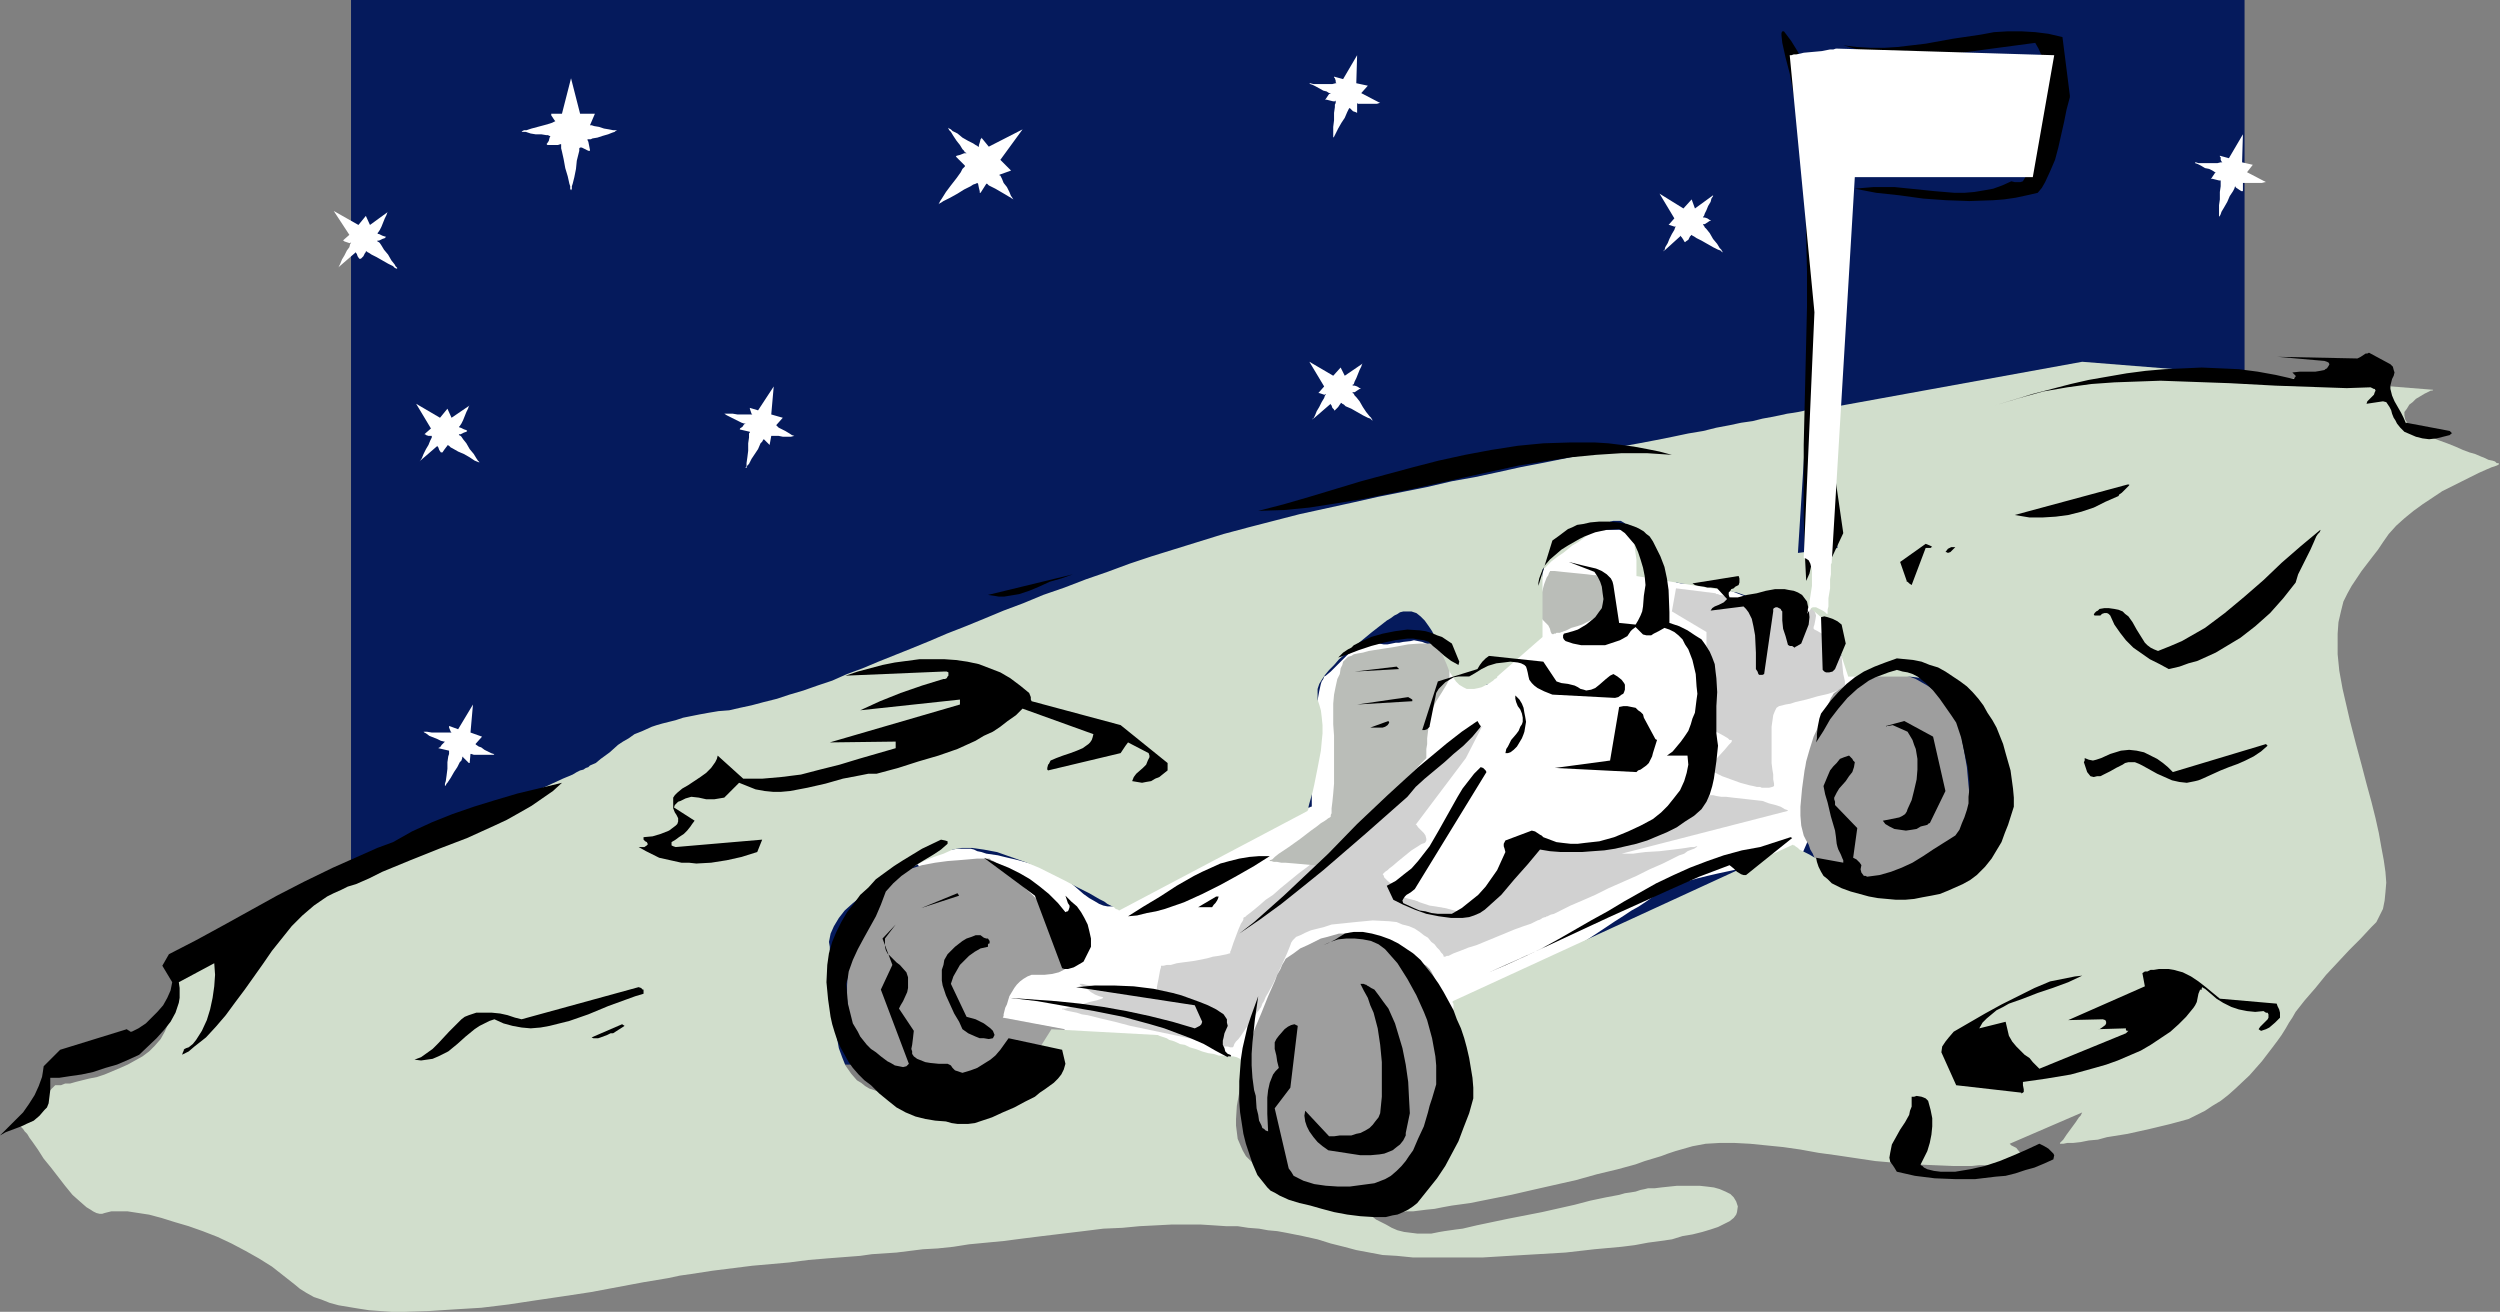 <?xml version="1.0" encoding="UTF-8" standalone="no"?>
<svg
   version="1.0"
   width="129.724mm"
   height="68.069mm"
   id="svg65"
   sodipodi:docname="Astronaut 22.wmf"
   xmlns:inkscape="http://www.inkscape.org/namespaces/inkscape"
   xmlns:sodipodi="http://sodipodi.sourceforge.net/DTD/sodipodi-0.dtd"
   xmlns="http://www.w3.org/2000/svg"
   xmlns:svg="http://www.w3.org/2000/svg">
  <rect width="100%" height="100%" fill="#808080" stroke="none"/>
  <sodipodi:namedview
     id="namedview65"
     pagecolor="#ffffff"
     bordercolor="#000000"
     borderopacity="0.25"
     inkscape:showpageshadow="2"
     inkscape:pageopacity="0.0"
     inkscape:pagecheckerboard="0"
     inkscape:deskcolor="#d1d1d1"
     inkscape:document-units="mm" />
  <defs
     id="defs1">
    <pattern
       id="WMFhbasepattern"
       patternUnits="userSpaceOnUse"
       width="6"
       height="6"
       x="0"
       y="0" />
  </defs>
  <path
     style="fill:#051a5c;fill-opacity:1;fill-rule:evenodd;stroke:none"
     d="M 68.842,0 H 440.198 V 208.787 H 68.842 Z"
     id="path1" />
  <path
     style="fill:#ffffff;fill-opacity:1;fill-rule:evenodd;stroke:none"
     d="m 179.214,168.71 h 0.162 l 0.323,-0.162 0.323,-0.162 0.646,-0.162 0.646,-0.323 0.808,-0.162 1.778,-0.485 1.939,-0.485 1.939,-0.323 h 0.97 0.808 0.808 l 0.646,0.162 0.646,0.323 0.808,0.162 0.97,0.323 1.131,0.162 1.131,0.162 1.293,0.323 2.747,0.646 2.909,0.808 2.909,1.131 1.616,0.808 1.293,0.808 1.454,0.808 1.293,1.131 1.293,1.131 1.131,0.808 1.131,0.646 0.808,0.485 0.808,0.323 0.808,0.162 h 0.646 0.485 0.485 l 0.485,-0.162 0.485,-0.485 0.323,-0.485 0.162,-0.162 v -0.162 h 0.323 l 0.485,-0.323 0.808,-0.323 0.808,-0.323 0.97,-0.485 1.131,-0.646 1.131,-0.485 1.454,-0.808 1.454,-0.646 3.07,-1.616 3.394,-1.616 3.394,-1.616 3.394,-1.778 3.394,-1.616 3.232,-1.616 1.454,-0.646 1.293,-0.646 1.293,-0.646 1.131,-0.646 0.97,-0.485 0.808,-0.323 0.646,-0.485 0.485,-0.162 0.323,-0.162 h 0.162 v -2.262 -1.454 -1.939 l 0.162,-1.939 v -2.262 l 0.162,-2.262 0.323,-4.525 0.162,-2.262 0.323,-1.939 0.323,-1.778 0.323,-1.454 0.162,-0.485 0.323,-0.485 0.162,-0.485 0.323,-0.162 0.97,-0.808 1.131,-1.131 2.262,-2.262 1.293,-0.97 1.454,-0.808 0.808,-0.162 0.808,-0.162 0.808,-0.162 0.97,0.162 0.808,0.162 h 0.808 l 1.616,-0.323 h 0.646 l 0.808,-0.162 1.454,-0.162 0.646,-0.162 0.808,0.162 0.808,0.162 0.808,0.323 0.808,0.485 0.97,0.646 1.131,0.808 1.131,0.97 0.97,1.131 1.131,0.97 0.97,0.808 0.808,0.646 0.646,0.485 0.646,0.323 0.646,0.323 0.485,0.323 h 0.485 l 0.323,0.162 h 0.485 0.323 v -0.162 l 9.534,-9.211 v -0.808 -0.808 -1.293 l 0.162,-1.454 0.162,-1.616 0.162,-1.778 0.323,-1.778 0.323,-1.778 0.323,-1.778 0.485,-1.616 0.485,-1.616 0.646,-1.293 0.808,-1.131 0.485,-0.485 0.323,-0.323 0.485,-0.162 0.646,-0.162 2.101,-0.485 2.262,-0.323 2.424,-0.323 h 2.424 2.424 l 2.424,0.323 2.424,0.485 2.424,0.808 0.97,0.323 0.808,0.485 0.646,0.485 0.323,0.323 0.162,0.323 v 0.485 l -0.162,0.323 -0.162,0.323 -0.646,0.485 -0.646,0.485 -0.646,0.323 -0.162,0.162 v 0 0 0.162 l -0.162,0.485 v 0.646 l 0.162,0.808 0.485,0.808 0.162,0.323 0.485,0.323 0.646,0.323 0.646,0.323 0.808,0.162 h 0.97 l 1.131,0.162 h 0.97 l 1.454,0.162 1.293,0.162 h 0.808 l 0.646,0.162 h 0.485 l 0.162,0.162 h 0.162 l 5.01,1.939 h 8.888 0.162 l 0.162,0.162 h 0.323 l 0.485,0.162 1.131,0.162 1.454,0.646 1.293,0.97 0.646,0.485 0.646,0.646 0.485,0.808 0.485,0.97 0.323,1.131 0.162,1.131 0.323,1.293 0.323,1.131 0.485,0.97 0.646,0.808 0.646,0.97 0.646,0.646 1.616,1.293 1.454,0.808 0.646,0.323 0.808,0.323 0.485,0.162 0.323,0.162 0.323,0.162 v 0 l -14.867,34.421 h -0.162 -0.162 l -0.323,0.162 h -0.323 l -0.646,0.162 -0.646,0.162 -1.454,0.323 -1.616,0.323 -2.101,0.323 -2.101,0.485 -2.262,0.485 -4.525,0.97 -2.101,0.485 -1.939,0.485 -1.778,0.485 -1.454,0.323 -0.646,0.162 -0.646,0.162 -0.323,0.162 -0.323,0.162 -0.323,0.162 -0.646,0.323 -0.646,0.485 -0.97,0.646 -1.131,0.646 -1.131,0.808 -1.454,0.97 -1.454,0.808 -1.454,0.97 -1.778,1.131 -3.394,2.262 -7.434,4.848 -3.878,2.424 -3.555,2.262 -1.778,1.131 -1.616,0.97 -1.454,1.131 -1.454,0.808 -1.454,0.808 -1.131,0.808 -0.97,0.808 -0.97,0.485 -0.646,0.485 -0.646,0.162 -0.323,0.323 v 0 h -0.162 l -0.323,0.162 -0.646,0.162 -0.646,0.162 -0.97,0.162 -1.131,0.323 -1.293,0.323 -1.454,0.162 -1.454,0.485 -1.616,0.323 -3.555,0.808 -3.717,0.808 -3.878,0.808 -4.04,0.808 -3.717,0.808 -3.555,0.808 -1.616,0.323 -1.454,0.323 -1.454,0.323 -1.293,0.162 -1.131,0.323 -0.97,0.162 -0.646,0.162 h -0.646 l -0.323,0.162 h -0.162 -0.485 l -0.646,-0.162 h -0.97 l -0.97,-0.162 -1.293,-0.162 -1.454,-0.162 -1.616,-0.162 -1.778,-0.162 -1.939,-0.323 -1.939,-0.162 -2.101,-0.323 -4.363,-0.485 -4.525,-0.646 -4.525,-0.485 -4.363,-0.646 -2.101,-0.162 -1.939,-0.323 -1.778,-0.162 -1.778,-0.323 -1.616,-0.162 -1.454,-0.162 -1.293,-0.162 -1.131,-0.162 -0.97,-0.162 -0.646,-0.162 h -0.323 -0.162 l -0.162,-0.162 v -0.323 l -0.162,-0.646 -0.162,-0.808 -0.162,-0.97 -0.162,-1.131 -0.485,-2.424 -0.646,-2.424 -0.162,-1.131 -0.323,-0.97 -0.162,-0.808 v -0.646 l -0.162,-0.485 v -0.162 h -0.162 v -0.162 l -0.162,-0.323 -0.323,-0.485 -0.323,-0.485 -0.323,-0.646 -0.485,-0.646 -0.485,-0.646 -0.97,-1.778 -1.293,-1.778 -2.424,-4.202 -2.586,-4.04 -1.293,-1.778 -0.97,-1.616 -0.485,-0.808 -0.485,-0.485 -0.323,-0.646 -0.323,-0.485 -0.162,-0.323 -0.323,-0.162 v -0.162 z"
     id="path2" />
  <path
     style="fill:#d1d1d1;fill-opacity:1;fill-rule:evenodd;stroke:none"
     d="m 277.628,161.762 h 0.162 l 0.323,0.485 0.485,0.485 0.646,0.646 0.323,0.485 0.162,0.646 v 0.323 l -0.162,0.323 -0.162,0.162 -0.485,0.162 -0.323,0.162 -0.485,0.323 -1.293,0.808 -2.586,2.101 -1.131,0.97 -0.646,0.485 -0.323,0.323 -0.485,0.323 -0.323,0.323 -0.162,0.162 v 0 l 0.162,0.162 0.162,0.485 0.646,0.646 0.97,0.808 0.97,0.808 1.293,0.97 1.454,0.808 1.616,0.808 0.97,0.323 0.97,0.323 1.131,0.162 0.97,0.162 2.262,0.162 2.262,-0.323 2.101,-0.485 0.808,-0.323 0.808,-0.323 0.646,-0.323 0.646,-0.485 0.485,-0.323 0.162,-0.323 0.323,-0.485 0.323,-0.485 0.485,-0.485 0.485,-0.808 1.293,-1.454 1.454,-1.778 1.131,-1.616 0.646,-0.808 0.646,-0.646 0.323,-0.485 0.323,-0.485 0.323,-0.323 v -0.162 h 0.162 l 0.485,0.162 0.485,0.162 0.808,0.162 0.97,0.162 0.97,0.162 2.586,0.323 2.424,0.323 h 3.555 l 0.97,-0.162 0.808,-0.162 0.646,-0.323 0.162,-0.162 0.485,-0.162 0.97,-0.485 1.131,-0.646 1.454,-0.646 1.616,-0.808 1.778,-0.808 3.555,-1.778 1.616,-0.808 1.616,-0.97 1.616,-0.646 1.454,-0.646 0.97,-0.646 0.97,-0.485 h 0.323 l 0.323,-0.162 v -0.162 h 0.162 v 0 h 0.485 l 0.646,0.162 0.97,0.162 h 0.97 l 1.293,0.162 1.454,0.162 1.454,0.162 1.454,0.162 1.454,0.162 1.293,0.485 1.293,0.323 0.97,0.323 0.808,0.485 0.485,0.162 0.162,0.162 v 0 l -32.643,8.403 h 1.293 0.97 l 1.131,-0.162 1.293,-0.162 2.747,-0.162 2.747,-0.323 1.293,-0.162 1.131,-0.162 0.97,-0.162 h 0.646 l 0.485,-0.162 h 0.323 -0.162 l -0.162,0.162 -0.485,0.323 -0.485,0.162 -0.808,0.323 -0.646,0.485 -0.97,0.323 -0.97,0.485 -2.262,1.131 -2.586,1.131 -2.586,1.293 -5.494,2.424 -2.586,1.293 -2.586,1.131 -2.262,0.97 -0.97,0.485 -0.97,0.485 -0.646,0.323 -0.646,0.323 -0.646,0.162 -0.323,0.162 -0.323,0.162 v 0 h -0.162 l -0.162,0.162 h -0.162 l -0.485,0.162 -0.485,0.323 -0.485,0.162 -1.293,0.646 -1.454,0.485 -1.778,0.646 -7.434,3.07 -1.616,0.485 -1.616,0.646 -1.293,0.485 -0.97,0.485 h -0.323 l -0.323,0.162 h -0.162 v 0 h -0.162 v -0.162 l -0.162,-0.323 -0.323,-0.323 -0.323,-0.485 -0.485,-0.485 -0.485,-0.646 -0.646,-0.485 -0.646,-0.808 -0.808,-0.485 -0.808,-0.646 -0.97,-0.646 -1.131,-0.485 -1.293,-0.323 -1.131,-0.485 -1.454,-0.162 -3.232,-0.162 -3.394,0.323 -3.07,0.323 -1.616,0.162 -1.454,0.485 -1.293,0.323 -1.293,0.323 -1.131,0.485 -0.97,0.485 -0.808,0.323 -0.646,0.646 -0.323,0.485 -0.162,0.485 -0.323,0.808 -0.323,0.808 -0.808,1.778 -1.939,4.202 -0.97,1.778 -0.485,0.808 -0.323,0.808 -0.323,0.485 -0.162,0.485 -0.162,0.323 v 0 l -0.162,0.162 -0.162,0.323 -0.323,0.323 -0.323,0.485 -0.97,1.293 -0.97,1.454 -0.97,1.454 -0.485,0.646 -0.485,0.485 -0.323,0.485 -0.162,0.485 -0.162,0.162 v 0 h -0.162 -0.323 l -0.485,-0.162 h -0.646 l -0.646,-0.162 -0.97,-0.323 -0.97,-0.162 -1.293,-0.162 -1.131,-0.323 -1.293,-0.323 -2.909,-0.646 -3.07,-0.646 -3.07,-0.646 -3.07,-0.646 -3.07,-0.808 -2.747,-0.646 -1.293,-0.323 -1.293,-0.323 -1.131,-0.162 -0.97,-0.323 -0.808,-0.162 -0.808,-0.162 -0.646,-0.162 -0.323,-0.162 h -0.323 v -0.162 h 0.162 0.485 l 0.485,-0.162 1.293,-0.323 1.454,-0.323 1.454,-0.485 1.454,-0.323 0.485,-0.162 0.485,-0.162 0.323,-0.162 h 0.162 -0.162 l -0.162,-0.162 -0.646,-0.162 -0.808,-0.323 -0.808,-0.485 -0.808,-0.646 -0.808,-0.485 -0.485,-0.323 -0.162,-0.162 v 0 h 0.162 0.485 l 0.646,0.162 0.97,0.162 h 1.131 l 1.293,0.162 2.747,0.323 2.909,0.162 1.293,0.162 h 1.131 0.97 1.454 v -0.485 l 0.162,-0.808 0.162,-0.808 0.323,-1.778 0.162,-0.485 v -0.162 -0.162 h 0.485 l 0.646,-0.162 h 0.808 l 1.131,-0.323 1.131,-0.162 2.424,-0.323 2.424,-0.485 1.131,-0.323 1.131,-0.162 0.808,-0.162 0.808,-0.162 0.485,-0.162 h 0.162 v -0.162 -0.162 l 0.162,-0.323 0.162,-0.485 0.323,-0.97 0.485,-1.293 0.485,-1.293 0.485,-1.131 0.323,-0.485 0.162,-0.323 v -0.323 l 0.162,-0.162 h 0.162 l 0.323,-0.323 0.646,-0.485 0.808,-0.646 0.97,-0.808 1.293,-1.131 1.454,-0.97 1.454,-1.293 1.778,-1.454 1.778,-1.454 1.939,-1.454 1.939,-1.616 4.363,-3.394 4.363,-3.555 4.363,-3.555 4.202,-3.394 2.101,-1.616 1.778,-1.454 1.939,-1.616 1.616,-1.293 1.616,-1.293 1.454,-1.131 1.293,-0.97 0.97,-0.97 0.97,-0.646 0.485,-0.485 0.485,-0.323 h 0.162 v -0.162 l -3.232,6.302 z"
     id="path3" />
  <path
     style="fill:#d1d1d1;fill-opacity:1;fill-rule:evenodd;stroke:none"
     d="m 328.694,115.382 -0.808,4.525 6.787,4.04 v 0.808 0.97 1.131 l -0.162,1.454 v 1.616 l -0.162,6.464 v 1.616 l -0.162,1.293 v 1.131 0.808 0.646 0.162 l 0.323,0.162 0.162,0.162 0.323,0.162 0.97,0.646 2.101,1.131 0.808,0.485 0.323,0.323 h 0.323 l 0.162,0.162 v 0 0 l -0.162,0.323 -0.162,0.162 -0.323,0.323 -0.808,0.97 -1.778,1.939 -0.808,0.808 -0.323,0.323 -0.162,0.162 -0.162,0.162 v 0 l 0.485,0.485 0.646,0.485 1.616,0.808 1.778,0.646 1.778,0.646 1.778,0.485 0.808,0.162 0.646,0.162 h 0.646 l 0.323,0.162 h 0.485 v 0 h 0.162 0.808 l 0.646,-0.162 0.323,-0.162 v 0 -0.162 -0.323 l -0.162,-0.808 v -0.97 l -0.162,-0.97 -0.162,-1.293 v -2.909 -2.747 -1.454 l 0.162,-1.131 0.162,-1.131 0.323,-0.808 0.323,-0.646 0.485,-0.323 0.646,-0.162 0.646,-0.162 0.97,-0.162 0.97,-0.323 2.101,-0.485 2.262,-0.646 2.101,-0.485 0.97,-0.323 0.808,-0.323 0.646,-0.162 0.485,-0.162 0.323,-0.162 h 0.162 v 0 -0.323 l -0.162,-0.485 v -0.485 l -0.323,-1.454 -0.162,-1.616 -0.162,-1.616 -0.323,-1.454 v -0.646 l -0.162,-0.485 v -0.323 -0.162 0 h -0.323 l -0.162,-0.162 -0.323,-0.162 -0.808,-0.323 -0.97,-0.485 -0.808,-0.485 -0.808,-0.485 -0.646,-0.323 -0.162,-0.162 v -0.162 -0.162 l 0.162,-0.485 0.162,-0.808 0.162,-0.97 -0.323,-0.97 -0.162,-0.485 -0.323,-0.646 -0.485,-0.323 -0.485,-0.323 -0.646,-0.323 -0.808,-0.162 h -3.717 -1.778 l -1.454,0.162 h -1.454 l -1.131,0.162 h -0.97 v -0.162 h -0.485 -0.485 l -0.97,-0.162 -2.101,-0.646 -1.131,-0.162 -0.323,-0.162 h -0.323 l -0.162,-0.162 v 0 z"
     id="path4" />
  <path
     style="fill:#babdb8;fill-opacity:1;fill-rule:evenodd;stroke:none"
     d="m 260.984,160.146 v 0 -0.162 -0.162 l 0.162,-0.323 v -0.97 l 0.162,-1.293 0.162,-1.616 0.162,-1.939 v -2.101 -2.424 -2.424 -2.424 l -0.162,-2.262 v -4.04 l 0.162,-1.778 0.323,-1.616 0.323,-1.454 0.485,-0.97 0.162,-1.131 0.323,-0.646 0.162,-0.646 0.646,-0.646 0.323,-0.323 0.646,-0.162 0.485,-0.323 0.808,-0.162 0.97,-0.162 1.131,-0.323 5.171,-0.808 2.586,-0.485 2.262,-0.162 h 1.131 0.97 0.808 l 0.808,0.162 0.646,0.162 0.485,0.323 0.323,0.323 0.162,0.485 v 0.97 l 0.162,0.97 0.323,1.616 v 0.808 0.646 l -0.162,0.808 -0.323,0.646 -0.97,1.616 -1.131,1.778 -0.485,0.97 -0.485,1.131 -0.323,1.293 -0.162,1.293 -0.162,1.293 -0.162,1.293 v 1.131 l -0.162,0.97 v 0.646 1.131 l -20.523,21.008 h -0.162 -0.323 -0.485 -0.646 l -1.778,-0.162 -1.778,-0.162 -1.939,-0.162 h -0.808 l -0.808,-0.162 h -0.646 l -0.485,-0.162 h -0.323 v 0 -0.162 l 0.485,-0.162 0.485,-0.485 0.808,-0.646 0.97,-0.646 0.97,-0.646 2.262,-1.616 2.101,-1.616 1.131,-0.808 0.808,-0.646 0.808,-0.485 0.646,-0.485 0.323,-0.162 z"
     id="path5" />
  <path
     style="fill:#babdb8;fill-opacity:1;fill-rule:evenodd;stroke:none"
     d="m 303.969,111.989 v 0.162 l -0.162,0.162 -0.162,0.485 -0.323,0.485 -0.485,1.293 -0.485,1.778 -0.323,1.616 -0.162,0.97 v 0.808 0.646 l 0.323,0.646 0.323,0.485 0.485,0.485 0.323,0.323 0.323,0.323 0.323,0.646 0.162,0.646 0.162,0.323 0.323,0.162 h 0.162 l 0.485,-0.162 h 0.485 l 0.646,-0.323 0.808,-0.323 0.97,-0.485 1.131,-0.323 0.97,-0.323 0.97,-0.485 0.646,-0.323 0.646,-0.323 0.485,-0.323 0.97,-0.808 0.485,-0.808 0.162,-0.808 0.162,-0.97 v -0.97 l -0.162,-0.808 -0.162,-0.646 -0.162,-0.646 -0.162,-0.485 -0.162,-0.485 -0.162,-0.323 v -0.162 l -0.162,-0.162 v 0 h -0.323 l -0.323,-0.162 h -0.485 l -1.293,-0.162 -1.616,-0.162 -3.232,-0.323 -1.454,-0.162 h -0.485 z"
     id="path6" />
  <path
     style="fill:#ffffff;fill-opacity:1;fill-rule:evenodd;stroke:none"
     d="m 273.912,175.659 12.605,3.232 v -0.162 l 0.162,-0.162 0.323,-0.485 0.323,-0.485 0.485,-0.808 0.485,-0.646 1.293,-1.778 1.293,-1.778 1.616,-1.616 1.616,-1.616 0.808,-0.485 0.808,-0.485 1.454,-0.646 1.131,-0.485 1.131,-0.485 1.293,-0.162 1.454,-0.323 h 0.808 l 0.808,-0.162 h 1.131 1.131 l 1.293,-0.162 h 1.616 l 1.454,-0.162 h 1.454 1.293 1.293 l 2.101,-0.162 1.939,-0.323 1.778,-0.323 1.616,-0.485 1.778,-0.646 1.939,-0.97 2.101,-1.131 1.778,-1.293 1.454,-1.293 1.454,-1.293 1.131,-1.131 0.323,-0.485 0.323,-0.485 0.323,-0.323 0.323,-0.162 v -0.323 h 0.162 v 0 l -2.747,-8.08 1.131,-5.494 v -9.696 l -8.242,-7.272 v -0.162 -0.485 l -0.162,-0.808 -0.162,-1.131 v -1.131 l -0.162,-1.293 -0.485,-2.747 -0.162,-2.586 -0.162,-2.424 -0.323,-1.293 -0.323,-1.293 -0.646,-0.97 -0.808,-1.131 -1.131,-0.97 -1.131,-0.808 -0.97,-0.485 -1.293,-0.323 -1.293,-0.162 h -1.293 l -1.454,0.323 -1.454,0.485 -1.616,0.646 -1.454,0.97 -1.616,1.131 -1.131,1.131 -1.131,1.131 -0.485,0.485 -0.323,0.323 -0.323,0.323 -0.323,0.323 v 0.162 h -0.162 0.162 l 0.323,-0.485 0.485,-0.485 0.97,-0.485 0.485,-0.162 0.485,-0.162 0.808,-0.162 h 1.616 l 0.97,0.162 1.131,0.162 1.131,0.485 1.131,0.323 0.97,0.646 0.97,0.646 0.646,0.485 0.646,0.808 0.485,0.646 0.485,0.808 0.162,0.646 0.162,0.808 0.162,0.646 v 0.808 l -0.162,0.646 -0.162,0.646 -0.323,0.646 -0.646,0.97 -0.485,0.485 -0.646,0.323 -0.808,0.323 -0.808,0.323 -1.778,0.646 -1.939,0.485 -1.939,0.485 h -0.808 l -0.646,0.162 -0.485,0.162 h -0.646 l -0.162,0.162 h -0.162 -0.162 l -0.323,0.323 -0.485,0.485 -0.485,0.646 -0.485,0.808 -0.485,0.808 -0.485,0.97 v 0.808 0.97 l 0.162,0.808 0.162,0.97 0.162,0.646 0.323,0.646 0.162,0.485 0.162,0.162 v 0.162 l -1.939,4.686 v 0 h -0.162 l -0.162,0.323 -0.323,0.323 -0.323,0.485 -0.485,0.808 -0.162,0.485 -0.323,0.646 -0.323,0.646 -0.162,0.808 -0.808,1.616 -0.646,1.293 -0.646,1.293 -0.808,0.97 -1.778,1.939 -1.939,1.939 -0.323,0.323 -0.323,0.323 -0.485,0.646 -0.485,0.485 -0.97,1.454 -1.454,1.616 -1.293,1.778 -1.616,1.939 -3.232,4.202 -1.454,2.101 -1.616,1.939 -1.293,1.778 -1.293,1.616 -0.485,0.646 -0.485,0.646 -0.323,0.646 -0.485,0.323 -0.162,0.485 -0.323,0.323 v 0.162 z"
     id="path7" />
  <path
     style="fill:#9e9e9e;fill-opacity:1;fill-rule:evenodd;stroke:none"
     d="m 208.787,201.839 v 0.162 l 0.162,0.162 0.162,0.162 0.323,0.485 0.485,0.808 0.162,0.646 0.162,0.646 v 0.485 l -0.162,0.808 -0.323,0.646 -0.485,0.646 -0.646,0.646 -1.131,0.646 -1.131,0.485 -1.616,0.646 -3.394,1.131 -3.07,1.293 -2.909,0.97 -2.747,0.97 -1.293,0.485 -1.293,0.162 -1.293,0.162 -1.293,0.162 h -1.293 l -1.293,-0.323 -1.293,-0.323 -1.293,-0.485 -2.909,-0.97 -2.586,-0.97 -2.424,-1.131 -1.293,-0.485 -0.97,-0.646 -1.778,-1.293 -0.808,-0.808 -0.808,-0.808 -0.485,-0.97 -0.485,-0.97 -0.323,-0.97 -0.162,-1.131 -0.485,-2.262 -0.323,-2.424 -0.323,-2.424 v -2.586 l 0.162,-2.586 0.485,-2.747 0.323,-1.454 0.97,-2.909 0.646,-1.454 0.485,-1.293 0.646,-1.293 0.323,-1.131 0.323,-1.131 0.323,-0.808 0.323,-0.97 0.808,-1.293 0.323,-0.646 0.485,-0.646 0.646,-0.485 0.646,-0.485 0.808,-0.323 0.97,-0.485 1.131,-0.323 1.293,-0.323 2.586,-0.808 2.586,-0.485 2.424,-0.323 2.101,-0.162 1.939,-0.162 1.778,-0.162 h 1.293 0.97 0.162 l 0.323,0.323 0.485,0.162 0.646,0.485 0.646,0.646 0.808,0.485 0.808,0.646 0.97,0.808 1.778,1.778 2.101,1.939 1.939,2.101 1.939,2.262 1.616,2.101 0.646,0.97 0.646,0.97 0.323,1.131 0.323,0.808 0.323,0.97 v 0.808 l -0.162,0.808 -0.323,0.646 -0.485,0.485 -0.808,0.485 -0.97,0.485 -1.293,0.323 -1.454,0.162 h -1.616 -0.97 l -0.808,0.323 -0.808,0.485 -0.646,0.485 -0.646,0.646 -0.485,0.646 -0.97,1.616 -0.485,1.616 -0.323,0.646 -0.162,0.646 -0.162,0.646 v 0.323 l -0.162,0.323 v 0 z"
     id="path8" />
  <path
     style="fill:#9e9e9e;fill-opacity:1;fill-rule:evenodd;stroke:none"
     d="m 252.257,187.941 v 0 l -0.162,0.162 -0.162,0.323 -0.485,0.808 -0.323,0.808 -0.646,1.131 -0.485,1.293 -0.646,1.454 -0.646,1.454 -1.293,3.232 -1.293,3.07 -0.485,1.454 -0.323,1.454 -0.162,1.293 -0.162,0.97 -0.323,2.101 -0.323,2.101 -0.162,2.262 -0.162,2.262 v 2.262 l 0.323,2.262 0.162,1.131 0.485,1.131 0.485,1.131 0.485,1.131 0.646,1.131 0.323,0.97 0.97,1.778 0.323,0.646 0.485,0.646 0.646,0.97 0.97,0.646 0.97,0.485 1.131,0.485 1.616,0.162 0.808,0.323 1.131,0.162 2.262,0.323 2.424,0.323 2.586,0.162 h 2.747 l 2.747,-0.162 2.747,-0.485 2.424,-0.646 1.293,-0.323 1.131,-0.323 1.131,-0.646 0.97,-0.646 1.131,-0.646 0.808,-0.808 0.97,-0.97 0.808,-0.97 0.808,-0.97 0.485,-1.131 0.646,-1.131 0.485,-1.293 0.485,-1.293 0.162,-1.293 0.162,-1.293 0.162,-1.454 v -1.454 l -0.162,-1.778 -0.162,-1.778 -0.162,-2.101 -0.323,-2.262 -0.162,-2.262 -0.808,-4.525 -0.323,-2.262 -0.485,-2.101 -0.485,-1.939 -0.646,-1.616 -0.485,-1.454 -0.646,-1.293 -0.323,-0.485 -0.323,-0.323 -0.323,-0.323 -0.323,-0.162 -0.646,-0.485 -0.808,-0.485 -0.97,-0.646 -0.97,-0.808 -1.293,-0.808 -1.293,-0.808 -1.454,-0.646 -1.454,-0.646 -1.778,-0.485 -1.939,-0.323 -1.939,-0.162 -1.131,0.162 h -1.131 l -1.131,0.323 -1.131,0.323 -1.293,0.323 -1.293,0.646 -1.293,0.646 -1.454,0.646 -1.293,0.97 z"
     id="path9" />
  <path
     style="fill:#9e9e9e;fill-opacity:1;fill-rule:evenodd;stroke:none"
     d="m 359.721,135.906 -0.162,0.162 -0.162,0.323 -0.323,0.485 -0.323,0.808 -0.485,0.97 -0.323,0.97 -1.131,2.424 -1.131,2.424 -0.808,2.586 -0.323,1.131 -0.323,1.131 -0.162,0.97 -0.162,0.808 -0.485,3.555 -0.162,1.778 -0.162,1.778 v 1.778 l 0.162,1.939 0.485,1.939 0.485,0.97 0.485,0.808 0.323,0.97 0.485,0.808 0.323,0.808 0.323,0.646 0.646,0.97 0.646,0.646 0.646,0.646 0.808,0.323 0.97,0.323 1.293,0.162 1.616,0.323 1.778,0.323 1.939,0.162 2.101,0.162 h 2.262 l 2.101,-0.162 2.101,-0.323 2.101,-0.485 0.97,-0.323 0.97,-0.323 0.808,-0.323 0.97,-0.485 1.616,-1.293 1.293,-1.616 1.131,-1.616 0.808,-1.939 0.485,-2.101 0.162,-1.131 v -1.131 -1.131 -1.293 l -0.162,-1.616 -0.162,-1.616 -0.323,-3.555 -0.646,-3.717 -0.323,-1.778 -0.323,-1.778 -0.485,-1.454 -0.323,-1.454 -0.485,-1.293 -0.485,-0.97 -0.485,-0.646 -0.485,-0.485 -0.485,-0.162 -0.808,-0.485 -0.646,-0.485 -0.808,-0.646 -0.97,-0.646 -1.131,-0.646 -1.131,-0.646 -1.293,-0.485 -1.293,-0.323 -1.616,-0.323 h -1.616 l -1.778,0.162 -1.939,0.485 -0.97,0.162 -0.97,0.485 -1.131,0.485 -1.131,0.646 -1.131,0.646 z"
     id="path10" />
  <path
     style="fill:#d1decc;fill-opacity:1;fill-rule:evenodd;stroke:none"
     d="m 3.232,220.423 7.595,-7.595 h 0.162 0.323 0.646 l 0.808,-0.323 h 0.97 l 1.131,-0.323 1.293,-0.323 1.293,-0.323 1.616,-0.323 1.454,-0.485 3.07,-1.293 1.454,-0.646 1.454,-0.808 1.454,-0.808 1.293,-0.97 1.131,-1.131 1.131,-1.293 0.808,-1.454 0.646,-1.454 0.646,-1.454 0.323,-1.616 0.323,-1.616 0.323,-1.454 0.162,-1.454 0.162,-1.454 v -3.878 l -0.162,-0.485 v 0 h 0.162 l 0.162,-0.162 0.162,-0.162 0.485,-0.162 0.323,-0.162 0.646,-0.323 1.293,-0.646 0.808,-0.323 0.97,-0.323 1.939,-0.97 2.262,-0.97 2.586,-1.131 2.747,-1.293 2.909,-1.454 3.232,-1.454 3.232,-1.454 3.555,-1.616 3.394,-1.616 7.272,-3.232 7.272,-3.394 7.11,-3.232 3.555,-1.616 3.394,-1.454 3.07,-1.616 3.07,-1.293 2.909,-1.293 2.586,-1.293 2.424,-1.131 2.101,-0.97 1.939,-0.808 0.808,-0.485 0.646,-0.323 0.646,-0.162 0.485,-0.323 0.485,-0.162 0.323,-0.323 1.131,-0.485 0.97,-0.808 1.778,-1.293 1.616,-1.454 0.97,-0.646 1.131,-0.646 1.131,-0.808 1.616,-0.646 1.778,-0.808 0.97,-0.323 1.131,-0.323 1.293,-0.323 1.293,-0.323 1.454,-0.485 1.616,-0.323 1.616,-0.323 1.778,-0.323 1.939,-0.323 2.101,-0.162 2.101,-0.485 2.262,-0.485 2.424,-0.646 2.586,-0.646 2.424,-0.808 2.747,-0.808 2.747,-0.97 2.909,-0.97 2.909,-1.293 3.07,-1.131 3.07,-1.293 3.232,-1.293 3.232,-1.293 3.555,-1.454 3.394,-1.454 3.717,-1.454 3.555,-1.454 3.878,-1.616 3.878,-1.454 3.878,-1.616 4.202,-1.454 4.202,-1.616 4.202,-1.454 4.363,-1.616 4.363,-1.454 4.686,-1.454 4.686,-1.454 4.686,-1.454 4.848,-1.293 5.01,-1.293 5.01,-1.293 5.171,-1.131 5.171,-1.131 5.01,-1.131 4.848,-0.97 4.848,-0.97 4.848,-1.131 4.525,-0.808 4.525,-0.97 4.363,-0.97 4.202,-0.808 4.04,-0.808 4.04,-0.808 3.717,-0.808 3.717,-0.808 3.555,-0.646 3.394,-0.646 3.232,-0.646 3.07,-0.646 2.909,-0.485 2.586,-0.646 2.586,-0.485 2.262,-0.485 2.262,-0.323 1.939,-0.485 1.778,-0.323 1.616,-0.323 1.454,-0.323 1.131,-0.162 0.97,-0.162 0.808,-0.162 0.646,-0.162 h 0.323 v 0 l -1.778,27.957 7.757,-0.97 -1.778,-27.472 49.773,-9.05 68.842,5.494 -0.162,0.162 h -0.323 l -0.646,0.323 -0.646,0.323 -1.616,0.97 -0.646,0.646 -0.646,0.485 -0.485,0.808 -0.485,0.646 v 0.646 l 0.162,0.808 0.485,0.808 0.323,0.323 0.485,0.485 0.646,0.323 0.808,0.485 0.646,0.485 1.131,0.323 1.939,0.808 1.778,0.646 1.616,0.646 1.454,0.646 1.293,0.485 1.131,0.323 1.131,0.485 0.808,0.323 0.646,0.323 0.808,0.162 0.485,0.162 0.323,0.323 h 0.323 l 0.162,0.162 h 0.162 v 0 0 h -0.162 l -0.162,0.162 -0.323,0.162 -0.97,0.323 -1.131,0.485 -1.454,0.646 -1.616,0.808 -1.616,0.808 -1.939,0.97 -1.939,0.97 -1.939,1.293 -1.939,1.293 -1.778,1.293 -1.778,1.454 -1.616,1.454 -1.454,1.616 -1.131,1.616 -0.97,1.454 -1.131,1.454 -2.101,2.747 -0.97,1.454 -0.97,1.454 -0.808,1.454 -0.808,1.616 -0.485,1.939 -0.485,2.101 -0.162,2.262 v 2.747 1.293 l 0.323,3.232 0.323,1.778 0.323,1.778 0.485,2.101 0.485,2.101 0.485,2.101 1.131,4.363 1.131,4.202 0.97,3.717 0.97,3.555 0.808,3.232 0.646,2.909 0.485,2.747 0.485,2.586 0.323,2.262 0.162,2.101 -0.162,1.939 -0.162,1.616 -0.323,1.616 -0.646,1.293 -0.646,1.293 -0.97,0.97 -2.101,2.262 -2.262,2.262 -4.525,4.848 -2.101,2.586 -2.101,2.424 -1.778,2.262 -0.646,1.131 -0.646,0.97 -0.646,1.131 -0.808,1.293 -0.808,1.131 -0.97,1.293 -2.101,2.747 -2.424,2.747 -2.747,2.586 -1.454,1.293 -1.454,1.131 -1.616,0.97 -1.454,0.97 -1.616,0.808 -1.616,0.808 -1.778,0.485 -1.778,0.485 -4.04,0.97 -4.363,0.97 -4.04,0.646 -1.778,0.485 -1.778,0.162 -1.616,0.323 -1.454,0.162 h -1.131 l -0.808,0.162 h -0.808 0.162 v -0.162 l 0.323,-0.323 0.323,-0.323 0.646,-0.97 1.778,-2.424 0.646,-0.97 0.323,-0.323 0.162,-0.323 0.162,-0.323 v 0 l -14.221,6.141 0.162,0.162 0.162,0.162 0.97,0.485 0.646,0.808 0.323,0.323 v 0.485 l -0.162,0.323 -0.485,0.485 -0.323,0.162 h -0.485 l -0.646,0.323 h -0.646 l -0.808,0.162 -0.97,0.162 -0.97,0.162 h -1.293 -1.454 l -1.454,0.162 h -3.555 l -3.878,-0.162 -3.878,-0.162 -3.878,-0.323 -3.717,-0.323 -7.595,-1.131 -3.555,-0.485 -3.555,-0.646 -3.394,-0.485 -3.232,-0.323 -3.232,-0.323 -3.07,-0.162 h -2.909 l -2.747,0.162 -2.586,0.485 -2.262,0.646 -1.131,0.323 -1.454,0.485 -1.293,0.485 -1.616,0.485 -1.616,0.485 -1.778,0.646 -3.555,0.97 -4.04,0.97 -4.04,1.131 -8.565,1.939 -4.202,0.97 -4.04,0.808 -4.04,0.808 -3.555,0.485 -1.778,0.323 -1.616,0.323 -1.616,0.162 -1.293,0.162 -1.293,0.162 h -1.293 l -0.97,0.162 h -0.97 -1.293 l -0.485,-0.162 -0.323,-0.162 h -0.323 l -0.162,-0.162 v -0.162 -0.323 l 0.162,-0.162 0.323,-0.323 0.646,-0.646 0.808,-0.646 1.131,-0.808 1.293,-0.97 1.454,-1.131 2.586,-2.262 1.293,-1.293 1.131,-1.293 1.131,-1.454 0.646,-1.454 0.646,-1.454 0.323,-1.778 0.323,-1.939 0.323,-2.262 v -2.262 l 0.162,-2.262 v -4.686 l -0.162,-2.262 v -2.101 l -0.162,-1.939 -0.162,-1.616 -0.162,-1.454 v -0.485 -0.485 -0.485 l -0.162,-0.162 v -0.323 l 66.741,-30.704 0.162,0.162 h 0.162 l 0.162,0.162 0.485,0.323 0.323,0.323 0.646,0.323 1.293,0.646 1.616,0.97 1.778,0.97 2.101,0.97 2.101,0.97 2.262,0.97 2.424,0.808 2.424,0.646 2.262,0.323 2.262,0.323 h 0.97 l 2.101,-0.323 0.97,-0.162 0.97,-0.485 0.808,-0.323 1.616,-0.97 1.454,-1.131 1.454,-0.808 1.293,-0.97 1.293,-0.808 1.293,-0.808 0.97,-0.808 0.97,-0.97 0.808,-0.808 0.808,-0.97 0.485,-0.808 0.485,-0.97 0.323,-1.131 0.162,-0.97 v -1.131 l -0.162,-1.293 -0.646,-2.586 -0.646,-2.747 -0.97,-2.747 -0.97,-2.747 -0.485,-1.131 -0.323,-1.131 -0.485,-0.97 -0.323,-0.808 -0.323,-0.646 -0.162,-0.485 -0.162,-0.323 v -0.162 l -0.162,-0.162 -0.162,-0.162 -0.162,-0.485 -0.323,-0.485 -0.646,-0.646 -0.485,-0.808 -0.646,-0.808 -0.808,-0.808 -0.97,-0.808 -0.97,-0.808 -1.131,-0.646 -1.131,-0.646 -1.293,-0.646 -1.454,-0.323 -1.454,-0.323 -1.454,-0.162 h -11.958 l -3.232,-9.858 -5.494,-4.686 h -7.595 l -5.494,-1.939 -19.715,-3.232 v -0.646 -0.646 -0.808 -1.131 l -0.162,-1.131 -0.323,-2.262 -0.323,-1.131 -0.323,-0.97 -0.485,-0.97 -0.646,-0.646 -0.808,-0.485 h -0.485 -0.485 -0.485 l -0.646,0.162 -0.646,0.323 -0.646,0.323 -2.586,1.616 -2.424,1.778 -1.131,0.646 -0.97,0.808 -0.808,0.646 -0.97,0.646 -0.646,0.485 -0.646,0.485 -0.485,0.485 -0.485,0.485 -0.323,0.323 -0.323,0.162 -0.162,0.162 v 0 13.251 l -8.888,7.757 v 0.162 l -0.162,0.162 -0.323,0.162 -0.323,0.323 -0.97,0.646 -1.293,0.646 -0.646,0.162 -0.808,0.162 h -0.646 -0.808 l -0.646,-0.323 -0.808,-0.485 -0.646,-0.646 -0.646,-0.97 -0.646,-0.97 -0.485,-1.293 -1.131,-2.586 -1.131,-2.747 -0.646,-1.293 -0.646,-0.97 -0.808,-1.131 -0.808,-0.808 -0.808,-0.646 -0.97,-0.323 h -0.97 -0.646 l -0.646,0.162 -0.485,0.323 -0.646,0.323 -0.646,0.485 -0.808,0.485 -2.909,2.262 -2.747,2.262 -2.586,2.101 -1.131,0.97 -0.97,1.131 -0.97,0.97 -0.808,0.97 -0.646,0.97 -0.485,0.808 -0.323,0.97 v 1.131 0.97 l 0.323,0.97 0.323,1.131 0.162,1.293 0.162,1.616 v 1.616 l -0.162,1.616 -0.162,1.778 -0.646,3.394 -0.323,1.616 -0.323,1.616 -0.323,1.454 -0.323,1.131 -0.323,1.131 -0.162,0.646 v 0.485 l -0.162,0.162 v 0.162 l -37.006,19.554 v 0 l -0.162,-0.162 -0.485,-0.162 -0.323,-0.323 -0.646,-0.323 -0.646,-0.323 -0.646,-0.485 -0.97,-0.485 -1.939,-1.131 -2.262,-1.131 -2.424,-1.293 -2.586,-1.293 -2.586,-1.293 -2.747,-1.131 -2.747,-0.97 -2.747,-0.97 -2.586,-0.485 -1.131,-0.162 -1.131,-0.162 h -2.101 l -0.97,0.162 -0.808,0.162 -1.778,0.808 -1.939,0.646 -1.939,0.808 -2.101,1.131 -4.202,1.939 -2.101,1.293 -1.939,1.293 -1.939,1.293 -1.616,1.293 -1.616,1.454 -1.131,1.454 -0.97,1.616 -0.646,1.454 -0.323,1.616 0.162,0.97 v 0.808 l 0.323,1.616 0.162,1.778 0.162,3.878 0.162,4.04 0.323,4.04 0.323,1.939 0.323,1.778 0.646,1.778 0.646,1.616 1.131,1.616 1.131,1.293 0.808,0.485 0.808,0.646 0.808,0.485 0.97,0.323 2.101,0.808 2.101,0.646 2.101,0.485 2.101,0.485 2.262,0.323 1.939,0.323 2.101,0.162 1.939,0.162 h 1.778 1.454 2.747 0.97 0.808 0.485 0.162 l 9.696,-15.352 20.685,1.131 h 0.162 l 0.323,0.162 0.485,0.162 0.97,0.323 0.485,0.323 0.646,0.162 0.808,0.323 0.646,0.323 0.97,0.162 0.97,0.485 1.131,0.323 1.293,0.485 1.131,0.323 1.131,0.162 0.97,0.323 h 0.808 l 0.808,0.162 h 0.808 0.485 l 0.646,0.162 0.323,0.162 0.323,0.162 0.162,0.323 0.323,0.323 v 0.646 0.646 0.97 l -0.323,1.131 -0.323,2.424 -0.485,2.747 -0.162,2.586 v 1.293 l 0.162,1.293 0.162,1.293 0.485,1.131 0.485,1.131 0.646,1.131 0.808,0.808 0.97,0.97 1.293,0.808 1.616,0.485 3.232,1.293 3.07,1.293 3.07,1.131 1.293,0.485 1.293,0.485 1.131,0.485 1.131,0.323 0.97,0.323 0.808,0.323 0.646,0.162 0.485,0.162 0.162,0.162 h 0.162 v 0 l 0.323,0.323 0.323,0.323 0.485,0.485 0.646,0.485 0.808,0.485 0.808,0.646 0.97,0.485 0.97,0.485 1.131,0.646 1.131,0.485 1.293,0.323 1.293,0.162 1.293,0.162 h 1.293 1.454 l 0.808,-0.162 0.808,-0.162 0.97,-0.162 1.131,-0.162 1.131,-0.162 1.293,-0.162 2.747,-0.646 3.07,-0.646 3.07,-0.646 6.626,-1.293 6.464,-1.454 3.07,-0.808 3.07,-0.646 2.586,-0.485 1.131,-0.323 1.131,-0.162 0.97,-0.162 0.97,-0.323 0.808,-0.162 0.646,-0.162 h 1.293 l 1.293,-0.162 3.07,-0.323 h 2.909 1.616 l 1.454,0.162 1.293,0.162 1.131,0.323 1.131,0.485 0.97,0.485 0.646,0.646 0.485,0.808 0.323,0.97 -0.162,1.131 -0.162,0.485 -0.485,0.646 -0.808,0.646 -0.97,0.485 -1.293,0.646 -1.454,0.485 -1.616,0.485 -1.939,0.485 -1.939,0.323 -2.101,0.646 -2.262,0.323 -2.424,0.323 -2.586,0.485 -2.586,0.323 -5.333,0.485 -5.656,0.646 -5.494,0.323 -5.494,0.323 -5.333,0.323 h -2.586 -9.05 -1.939 l -1.616,-0.162 -1.616,-0.162 -2.747,-0.162 -2.586,-0.485 -2.586,-0.485 -2.424,-0.646 -2.586,-0.646 -2.586,-0.808 -2.909,-0.646 -3.232,-0.646 -1.778,-0.323 -1.778,-0.162 -1.778,-0.323 -2.101,-0.162 -2.101,-0.323 h -2.262 l -2.424,-0.162 -2.586,-0.162 h -5.656 l -3.07,0.162 -3.232,0.162 -3.394,0.323 -3.717,0.162 -3.878,0.485 -4.04,0.485 -4.04,0.485 -3.878,0.485 -3.717,0.485 -3.394,0.323 -3.394,0.323 -3.07,0.485 -3.07,0.323 -2.909,0.162 -2.586,0.323 -2.586,0.323 -2.424,0.162 -2.424,0.162 -2.262,0.323 -2.101,0.162 -4.202,0.323 -3.878,0.323 -3.717,0.485 -7.272,0.646 -3.878,0.485 -3.878,0.485 -4.202,0.646 -2.262,0.323 -2.262,0.485 -4.848,0.808 -5.171,0.97 -5.171,0.97 -5.333,0.808 -5.494,0.808 -5.333,0.808 -5.333,0.646 -5.333,0.323 -5.01,0.323 -4.848,0.162 h -2.262 l -2.262,-0.162 -2.262,-0.162 -2.101,-0.323 -1.939,-0.323 -1.939,-0.323 -1.778,-0.485 -1.616,-0.646 -1.454,-0.485 -1.454,-0.808 -1.293,-0.808 -0.97,-0.808 -2.262,-1.778 -2.262,-1.778 -2.586,-1.616 -2.586,-1.454 -2.747,-1.454 -2.747,-1.293 -2.909,-1.131 -2.747,-0.97 -2.747,-0.808 -2.586,-0.808 -2.424,-0.646 -2.101,-0.323 -2.101,-0.323 h -1.778 -0.808 -0.646 l -0.646,0.162 -0.646,0.162 -0.485,0.162 h -0.485 l -0.646,-0.162 -0.646,-0.323 -0.485,-0.323 -0.808,-0.485 -1.293,-1.131 -1.454,-1.293 -1.454,-1.778 -2.747,-3.555 -1.454,-1.778 -1.131,-1.778 -1.131,-1.616 -0.485,-0.646 -0.485,-0.808 -0.485,-0.485 -0.323,-0.485 -0.485,-0.485 -0.162,-0.323 -0.323,-0.162 -0.162,-0.162 v 0 z"
     id="path11" />
  <path
     style="fill:#000000;fill-opacity:1;fill-rule:evenodd;stroke:none"
     d="m 480.436,84.517 -8.565,-1.616 v 0.162 l -0.485,-1.131 -0.485,-0.97 -0.646,-1.131 -0.646,-1.131 -0.485,-1.131 -0.323,-1.293 v -0.646 l 0.162,-0.646 0.162,-0.646 0.323,-0.646 0.162,-0.646 -0.162,-0.485 -0.162,-0.646 -0.485,-0.485 -4.202,-2.262 -0.323,0.162 h -0.323 l -0.485,0.323 -0.485,0.323 -0.646,0.323 -15.675,-0.323 9.211,0.808 0.485,0.162 0.323,0.162 0.162,0.323 -0.162,0.323 -0.323,0.485 -0.323,0.162 -0.162,0.162 -0.808,0.162 -0.97,0.162 h -1.454 -1.616 l -1.454,0.162 0.162,0.162 0.485,0.485 v 0.162 l -0.162,0.162 -0.162,0.323 -3.555,-0.808 -3.555,-0.646 -3.717,-0.485 -3.555,-0.162 -3.717,-0.162 -3.555,0.162 -3.717,0.162 -3.717,0.323 -3.717,0.485 -3.717,0.646 -3.717,0.646 -3.555,0.808 -7.434,1.939 -7.434,2.262 4.848,-1.454 4.686,-1.293 4.686,-0.808 4.686,-0.646 4.525,-0.323 4.525,-0.162 4.525,-0.162 4.525,0.162 9.05,0.323 9.05,0.485 9.211,0.323 4.686,0.162 4.686,-0.162 0.323,0.162 0.323,0.162 h 0.162 l 0.162,0.323 -0.162,0.323 -0.162,0.485 -0.808,0.808 -0.485,0.485 -0.162,0.485 3.232,-0.485 0.646,0.162 0.323,0.485 0.323,0.485 0.323,0.646 0.162,0.646 0.323,0.808 0.323,0.485 0.323,0.646 0.646,0.808 0.808,0.808 1.131,0.485 1.131,0.485 1.293,0.323 1.293,0.162 1.454,-0.162 1.293,-0.323 0.646,-0.162 0.646,-0.162 0.323,-0.323 h 0.162 z"
     id="path12" />
  <path
     style="fill:#000000;fill-opacity:1;fill-rule:evenodd;stroke:none"
     d="m 455.065,103.909 -3.878,3.232 -3.717,3.232 -3.555,3.394 -3.717,3.232 -3.878,3.232 -1.939,1.454 -1.939,1.454 -2.262,1.293 -2.262,1.293 -2.262,0.97 -2.424,0.97 -0.808,-0.323 -0.646,-0.323 -0.646,-0.485 -0.485,-0.485 -0.808,-1.293 -0.808,-1.293 -0.808,-1.454 -0.808,-1.131 -0.646,-0.485 -0.485,-0.485 -0.808,-0.323 -0.808,-0.162 -1.131,-0.162 h -0.808 l -0.97,0.162 -0.323,0.323 -0.323,0.162 -0.323,0.323 -0.162,0.323 0.162,0.162 h 0.323 0.808 l 0.323,-0.323 0.485,-0.162 h 0.485 l 0.323,0.162 0.323,0.323 0.808,1.778 1.131,1.616 1.131,1.454 1.454,1.454 1.616,1.131 1.616,1.131 1.939,0.97 1.778,0.97 2.101,-0.485 1.778,-0.646 1.778,-0.485 1.778,-0.808 1.778,-0.808 1.616,-0.97 1.616,-0.97 1.616,-0.97 1.454,-1.131 1.454,-1.131 2.909,-2.586 2.586,-2.909 2.424,-3.07 0.485,-1.616 0.808,-1.616 1.616,-3.232 0.646,-1.454 0.485,-1.131 0.323,-0.485 0.323,-0.323 0.162,-0.323 z"
     id="path13" />
  <path
     style="fill:#000000;fill-opacity:1;fill-rule:evenodd;stroke:none"
     d="m 447.147,199.091 v -0.485 l -0.162,-0.646 -0.323,-0.646 -0.162,-0.485 -11.15,-0.97 -2.747,-2.262 -1.454,-1.131 -1.454,-0.97 -1.616,-0.808 -1.778,-0.485 -0.97,-0.162 h -0.808 -1.131 l -0.97,0.162 h -0.646 l -0.646,0.323 h -0.485 l -0.485,0.323 0.485,2.586 -15.029,6.626 6.787,-0.162 0.485,0.162 0.162,0.323 v 0.323 l -0.162,0.323 -0.646,0.485 -0.485,0.323 h -0.323 v 0 l 5.494,-0.162 v 0.323 l 0.162,0.162 h 0.323 v 0 0 l -0.162,0.162 -0.323,0.323 -16.968,6.949 -0.646,-0.646 -0.646,-0.646 -0.646,-0.808 -0.97,-0.646 -0.808,-0.808 -0.808,-0.808 -0.808,-0.97 -0.646,-1.131 -0.646,-2.747 -5.171,1.293 0.646,-1.131 0.808,-0.808 0.97,-0.808 0.97,-0.808 1.293,-0.646 1.131,-0.646 2.747,-0.97 2.909,-1.131 2.909,-0.97 3.07,-1.131 2.747,-1.293 -1.454,0.162 -1.616,0.323 -1.616,0.323 -1.616,0.323 -3.07,1.293 -3.232,1.616 -3.232,1.616 -3.232,1.778 -3.07,1.778 -3.07,1.778 -0.97,1.131 -0.646,0.808 -0.646,0.97 -0.162,1.131 2.909,6.464 12.766,1.454 v 0.162 l 0.323,-0.162 0.162,-0.162 v -0.485 l -0.162,-0.808 v -0.646 l 4.525,-0.646 4.848,-0.808 4.686,-1.293 2.262,-0.646 2.262,-0.808 2.262,-0.97 2.262,-0.97 1.939,-1.131 1.939,-1.293 1.939,-1.293 1.616,-1.454 1.454,-1.454 1.454,-1.778 0.323,-0.485 0.323,-0.646 0.162,-0.808 0.162,-0.808 0.323,-0.808 h 0.162 0.162 v -0.323 l 0.162,-0.162 0.162,0.162 0.323,0.162 1.131,0.97 1.131,0.97 1.293,0.808 1.616,0.808 1.454,0.485 1.616,0.323 1.616,0.162 1.616,-0.162 0.485,0.323 h 0.323 l 0.162,0.323 v 0.162 0.485 l -0.162,0.323 -0.485,0.485 -0.97,0.97 -0.323,0.485 0.485,0.323 0.485,-0.162 0.485,-0.162 0.646,-0.323 1.131,-0.97 0.97,-0.97 z"
     id="path14" />
  <path
     style="fill:#000000;fill-opacity:1;fill-rule:evenodd;stroke:none"
     d="m 444.399,145.925 -18.261,5.494 -0.97,-0.97 -0.97,-0.808 -1.131,-0.808 -1.293,-0.646 -1.293,-0.646 -1.454,-0.323 -1.454,-0.162 -1.616,0.162 -2.101,0.646 -1.778,0.808 -0.97,0.323 -0.646,0.162 -0.808,-0.162 -0.808,-0.323 v 0.485 l -0.162,0.323 0.323,0.97 0.323,0.97 0.646,0.808 0.646,0.162 0.646,-0.162 h 0.646 l 0.646,-0.323 1.293,-0.646 1.131,-0.646 1.293,-0.646 0.485,-0.323 0.646,-0.162 h 0.646 0.646 l 0.808,0.323 0.646,0.323 2.909,1.616 1.454,0.646 1.454,0.646 1.454,0.323 1.454,0.162 1.616,-0.323 0.646,-0.162 0.808,-0.323 3.555,-1.616 1.616,-0.646 1.778,-0.646 1.454,-0.646 1.616,-0.808 1.454,-0.97 1.293,-1.131 z"
     id="path15" />
  <path
     style="fill:#000000;fill-opacity:1;fill-rule:evenodd;stroke:none"
     d="m 436.158,205.717 -16.806,9.05 z"
     id="path16" />
  <path
     style="fill:#000000;fill-opacity:1;fill-rule:evenodd;stroke:none"
     d="m 417.251,95.021 -22.139,5.979 2.909,0.485 h 2.586 l 2.586,-0.162 2.424,-0.323 2.586,-0.646 2.424,-0.808 2.262,-1.131 2.586,-1.131 0.162,-0.323 0.485,-0.323 0.808,-0.808 0.323,-0.323 0.323,-0.323 v -0.162 h -0.162 z"
     id="path17" />
  <path
     style="fill:#000000;fill-opacity:1;fill-rule:evenodd;stroke:none"
     d="m 405.939,18.746 -1.454,-11.474 -2.747,-0.646 -2.586,-0.323 -2.747,-0.162 h -2.586 l -2.747,0.162 -2.586,0.485 -5.494,0.808 -5.333,0.97 -2.747,0.323 -2.747,0.323 -2.586,0.162 h -2.747 l -2.747,-0.162 -2.586,-0.323 2.262,0.646 2.262,0.646 2.262,0.485 2.424,0.162 2.262,0.162 2.424,0.162 4.686,-0.323 4.686,-0.485 4.686,-0.646 4.848,-0.646 4.848,-0.646 0.646,1.131 0.646,1.454 0.323,1.454 0.162,1.454 0.162,1.616 v 1.454 l -0.162,1.616 -0.162,1.616 -0.646,3.394 -0.808,3.394 -0.646,3.232 -0.646,3.232 -0.485,0.808 -0.323,0.485 -0.485,0.808 -0.485,0.162 h -0.646 -0.485 l -0.646,-0.162 -1.778,0.808 -1.778,0.646 -1.778,0.323 -1.939,0.323 -1.939,0.162 h -1.939 l -3.878,-0.323 -7.918,-0.808 h -2.101 -1.939 l -1.939,0.162 -1.778,0.162 4.202,0.808 4.525,0.485 4.686,0.646 4.525,0.323 4.525,0.162 4.686,-0.162 2.101,-0.162 2.262,-0.323 2.262,-0.485 2.101,-0.485 0.808,-0.97 0.646,-1.131 0.97,-2.101 0.97,-2.262 0.646,-2.424 1.131,-5.01 0.485,-2.424 0.646,-2.424 z"
     id="path18" />
  <path
     style="fill:#000000;fill-opacity:1;fill-rule:evenodd;stroke:none"
     d="m 402.868,226.563 -0.162,-0.323 -0.323,-0.323 -0.646,-0.646 -0.808,-0.485 -0.97,-0.485 -2.424,1.131 -2.586,1.131 -2.747,1.131 -2.909,0.97 -2.909,0.646 -2.909,0.485 h -1.454 -1.454 l -1.293,-0.162 -1.293,-0.323 -0.646,-0.323 -0.323,-0.323 -0.323,-0.162 v -0.162 l 0.646,-1.293 0.646,-1.293 0.485,-1.616 0.323,-1.616 0.162,-1.616 v -1.616 l -0.323,-1.616 -0.485,-1.778 -0.485,-0.485 -0.808,-0.323 -0.97,-0.162 -0.485,0.162 h -0.485 v 0.97 0.97 l -0.323,0.808 -0.162,0.808 -0.808,1.454 -0.97,1.454 -0.808,1.454 -0.808,1.454 -0.162,0.808 -0.162,0.808 -0.162,0.97 0.162,0.808 0.485,0.646 0.323,0.485 0.485,0.808 3.555,0.808 3.878,0.485 4.04,0.162 h 3.878 l 4.04,-0.485 1.939,-0.162 1.939,-0.485 1.939,-0.646 1.778,-0.485 1.939,-0.808 1.778,-0.808 z"
     id="path19" />
  <path
     style="fill:#000000;fill-opacity:1;fill-rule:evenodd;stroke:none"
     d="m 394.95,158.206 v -1.778 l -0.162,-1.778 -0.485,-3.555 -0.97,-3.394 -0.485,-1.778 -0.646,-1.616 -0.646,-1.616 -0.808,-1.454 -0.97,-1.454 -0.808,-1.454 -0.97,-1.293 -1.131,-1.293 -1.131,-1.131 -1.293,-0.97 -1.454,-0.97 -1.454,-0.97 -1.454,-0.808 -1.616,-0.485 -1.616,-0.646 -1.616,-0.323 -1.616,-0.162 -1.616,-0.162 -2.262,0.808 -2.101,0.808 -2.101,0.97 -1.778,1.131 -1.616,1.293 -1.616,1.616 -1.454,1.616 -1.454,1.939 -0.485,0.646 -0.323,0.97 -0.323,1.616 -0.162,1.454 v 0.808 l -0.162,0.808 1.454,-2.262 1.293,-2.262 1.616,-2.101 1.778,-2.101 1.939,-1.778 1.131,-0.808 1.131,-0.808 1.293,-0.646 1.293,-0.485 1.293,-0.485 1.616,-0.485 1.131,0.323 0.97,0.162 0.97,0.323 0.97,0.485 0.808,0.646 0.808,0.646 1.454,1.454 1.293,1.616 1.131,1.616 1.131,1.616 0.97,1.454 0.97,2.909 0.646,2.909 0.646,2.909 0.323,2.909 v 1.454 l -0.162,1.454 v 1.293 l -0.323,1.293 -0.485,1.454 -0.485,1.131 -0.485,1.293 -0.808,1.131 -4.363,2.747 -1.939,1.293 -2.101,1.293 -2.101,0.97 -2.101,0.808 -2.262,0.646 -2.424,0.323 -0.323,-0.162 h -0.323 l -0.485,-0.646 -0.162,-0.646 0.162,-0.808 -0.323,-0.485 -0.323,-0.323 -0.323,-0.323 -0.646,-0.323 0.808,-5.818 -4.363,-4.525 v -0.323 -0.323 l -0.162,-0.485 v -0.323 l 0.485,-0.97 0.485,-0.808 1.293,-1.454 0.646,-0.97 0.646,-0.808 0.323,-0.97 0.162,-0.97 -0.323,-0.323 -0.162,-0.323 -0.646,-0.646 -0.97,0.323 -0.808,0.323 -0.646,0.808 -0.646,0.646 -0.646,0.808 -0.485,1.131 -0.808,1.939 0.323,1.616 0.485,1.616 0.646,2.747 0.808,2.747 0.162,1.131 0.162,1.454 0.162,0.646 0.162,0.485 0.485,0.97 0.323,0.808 0.162,0.323 v 0.485 l -5.333,-0.97 0.162,0.808 0.323,0.97 0.485,0.97 0.485,0.808 0.808,0.646 0.808,0.808 0.97,0.485 0.97,0.485 1.778,0.646 1.778,0.485 1.778,0.485 1.778,0.323 1.778,0.162 1.778,0.162 h 1.778 l 1.778,-0.162 1.616,-0.323 1.778,-0.323 1.616,-0.323 1.616,-0.646 1.454,-0.646 1.454,-0.646 1.454,-0.808 1.293,-0.97 1.616,-1.616 1.293,-1.616 0.97,-1.616 0.97,-1.616 0.646,-1.778 0.646,-1.616 z"
     id="path20" />
  <path
     style="fill:#000000;fill-opacity:1;fill-rule:evenodd;stroke:none"
     d="m 382.668,107.302 -0.646,0.323 -0.485,0.646 h 0.162 l 0.323,0.162 0.485,-0.162 0.485,-0.485 0.485,-0.485 z"
     id="path21" />
  <path
     style="fill:#000000;fill-opacity:1;fill-rule:evenodd;stroke:none"
     d="m 381.537,155.136 -2.424,-10.666 -5.656,-3.07 -3.555,0.97 v 0.162 l 0.162,-0.162 h 0.323 l 0.808,-0.162 2.909,1.293 0.485,0.808 0.485,0.808 0.323,0.97 0.323,0.808 0.323,1.939 v 2.101 l -0.162,1.939 -0.485,2.101 -0.485,1.939 -0.808,1.778 -0.162,0.485 -0.323,0.485 -0.485,0.323 -0.646,0.323 -1.616,0.323 -1.616,0.323 0.485,0.646 0.808,0.485 0.97,0.485 1.131,0.162 1.131,0.162 1.131,-0.162 0.97,-0.162 0.808,-0.485 0.646,-0.162 0.646,-0.162 0.323,-0.323 h 0.162 z"
     id="path22" />
  <path
     style="fill:#000000;fill-opacity:1;fill-rule:evenodd;stroke:none"
     d="m 378.467,106.979 -0.808,-0.323 -5.01,3.555 1.293,3.717 v 0.162 h 0.162 l 0.323,0.323 0.485,0.323 2.747,-7.272 h 0.323 0.646 l 0.162,-0.162 h 0.162 l -0.162,-0.162 z"
     id="path23" />
  <path
     style="fill:#000000;fill-opacity:1;fill-rule:evenodd;stroke:none"
     d="m 372.164,31.027 -9.211,0.323 -1.778,-10.342 -0.646,1.293 -0.646,1.293 -0.485,1.454 -0.485,1.616 -0.162,1.454 0.162,1.454 v 0.808 l 0.323,0.808 0.323,0.646 0.323,0.646 z"
     id="path24" />
  <path
     style="fill:#000000;fill-opacity:1;fill-rule:evenodd;stroke:none"
     d="m 361.984,126.21 -0.808,-3.717 -0.808,-0.646 -0.97,-0.485 -0.97,-0.323 -0.646,-0.162 -0.646,0.162 0.323,10.342 0.323,0.323 0.323,0.162 h 0.646 l 0.646,-0.162 0.485,-0.485 z"
     id="path25" />
  <path
     style="fill:#000000;fill-opacity:1;fill-rule:evenodd;stroke:none"
     d="m 361.499,104.555 -1.778,-12.282 -1.778,19.877 z"
     id="path26" />
  <path
     style="fill:#000000;fill-opacity:1;fill-rule:evenodd;stroke:none"
     d="m 358.105,86.456 0.323,-3.717 0.162,-3.878 -0.162,-3.717 v -3.878 l -0.646,-7.595 -0.808,-7.595 -0.808,-7.595 -0.323,-3.878 -0.162,-3.878 v -4.04 -3.878 l 0.323,-4.04 0.485,-3.878 -0.323,-2.747 -0.485,-2.586 -0.485,-2.586 -0.646,-2.262 -0.97,-2.424 -0.97,-2.101 -1.293,-2.101 -1.454,-1.939 h -0.323 l -0.162,0.323 v 0.485 l 0.162,1.454 0.646,2.909 0.808,3.07 1.131,6.141 0.808,6.464 0.646,6.464 0.485,6.626 0.162,6.626 0.162,6.626 v 6.787 l -0.323,13.574 -0.323,13.574 v 6.787 6.787 l 0.162,6.626 0.323,6.464 0.646,-1.454 0.323,-1.454 0.323,-1.616 0.323,-1.616 0.485,-3.555 0.162,-3.394 0.162,-3.717 0.162,-3.555 0.485,-3.555 0.323,-1.778 z"
     id="path27" />
  <path
     style="fill:#000000;fill-opacity:1;fill-rule:evenodd;stroke:none"
     d="m 354.712,122.493 0.162,-1.454 -0.162,-1.616 -0.162,-0.646 -0.162,-0.808 -0.485,-0.646 -0.485,-0.646 -0.808,-0.485 -0.808,-0.323 -0.97,-0.162 -0.808,-0.162 h -1.939 l -1.778,0.323 -1.778,0.485 -0.97,0.162 -0.97,0.162 -1.778,0.485 h -1.616 l -0.162,-0.485 v -0.485 l 0.323,-0.323 0.162,-0.323 0.485,-0.162 0.323,-0.323 0.323,-0.162 0.323,-0.162 0.162,-0.485 v -0.323 -0.485 l -0.162,-0.485 -9.05,1.454 0.485,0.323 0.646,0.162 1.131,0.162 0.646,0.162 h 0.646 l 1.293,0.162 1.939,2.101 -0.323,0.323 -0.323,0.323 -0.97,0.485 -0.808,0.323 -0.485,0.323 -0.323,0.485 6.464,-0.808 0.485,0.485 0.485,0.646 0.646,1.293 0.323,1.454 0.323,1.778 0.162,3.394 v 1.616 1.616 l 0.323,0.485 0.162,0.485 0.162,0.162 h 0.323 0.323 l 0.323,-0.162 1.778,-12.282 v -0.485 l 0.162,-0.162 0.323,-0.162 h 0.323 l 0.646,0.323 0.162,0.323 0.162,0.162 v 1.778 l 0.162,1.616 0.485,1.454 0.485,1.778 h 0.162 l 0.162,0.162 h 0.485 l 0.485,0.323 0.162,-0.162 0.323,-0.162 0.808,-0.485 z"
     id="path28" />
  <path
     style="fill:#000000;fill-opacity:1;fill-rule:evenodd;stroke:none"
     d="m 351.156,164.186 -5.979,1.939 -3.555,0.646 -3.555,0.97 -3.232,1.131 -3.394,1.293 -3.232,1.454 -3.394,1.616 -6.302,3.555 -3.232,1.939 -3.232,1.778 -6.464,3.717 -3.232,1.778 -3.394,1.616 -3.555,1.616 -3.394,1.454 5.818,-2.586 5.979,-2.747 11.797,-5.494 11.797,-5.333 5.818,-2.586 5.979,-2.262 0.808,0.646 0.646,0.646 0.808,0.485 0.485,0.162 h 0.485 l 9.05,-7.272 z"
     id="path29" />
  <path
     style="fill:#000000;fill-opacity:1;fill-rule:evenodd;stroke:none"
     d="m 336.936,146.248 -0.162,-1.131 -0.162,-1.293 v -2.586 -2.747 l 0.162,-2.747 -0.162,-2.747 -0.162,-1.293 -0.162,-1.454 -0.485,-1.293 -0.485,-1.131 -0.808,-1.293 -0.808,-1.131 -1.293,-0.808 -1.454,-0.97 -1.616,-0.808 -0.97,-0.323 -0.97,-0.323 v -2.101 l -0.162,-4.363 -0.323,-2.262 -0.485,-2.262 -0.808,-2.101 -0.97,-1.939 -0.485,-0.97 -0.646,-0.97 -0.646,-0.485 -0.485,-0.485 -0.808,-0.485 -0.646,-0.323 -1.778,-0.646 -1.778,-0.323 -1.939,-0.162 h -1.778 l -1.778,0.162 -1.454,0.323 -1.131,0.162 -0.97,0.485 -0.808,0.323 -0.646,0.485 -1.293,0.97 -1.131,0.808 -2.747,8.888 v -0.646 l 0.162,-0.808 0.485,-1.293 0.646,-1.293 0.97,-1.131 1.131,-0.97 1.131,-0.97 1.293,-0.808 1.131,-0.646 1.131,-0.646 0.97,-0.485 2.101,-0.808 2.262,-0.485 2.424,-0.162 1.131,0.808 0.97,1.131 0.97,1.131 0.646,1.454 0.485,1.454 0.485,1.616 0.323,1.616 0.162,1.778 -0.323,2.101 -0.162,2.101 -0.162,0.97 -0.323,0.808 -0.485,0.97 -0.485,0.808 -3.232,-0.323 -1.131,-7.434 -0.162,-0.646 -0.323,-0.646 -0.485,-0.485 -0.323,-0.323 -0.97,-0.646 -1.131,-0.485 -2.747,-0.646 -1.293,-0.323 -1.293,-0.323 5.01,1.939 0.646,0.97 0.485,0.97 0.323,0.97 0.162,1.293 0.162,1.131 -0.162,0.97 -0.162,0.808 -0.485,0.646 -0.808,1.131 -0.97,0.808 -0.808,0.646 -0.808,0.485 -0.808,0.485 -0.97,0.323 -1.778,0.485 -0.162,0.323 v 0.485 l 0.162,0.323 0.323,0.323 1.454,0.485 1.616,0.323 h 1.454 1.616 1.616 l 1.454,-0.485 1.454,-0.485 1.454,-0.808 0.323,-0.485 0.323,-0.485 0.323,-0.323 0.646,-0.485 0.323,0.323 0.323,0.323 0.323,0.323 0.485,0.485 0.646,0.162 h 0.485 0.485 l 0.485,-0.323 0.97,-0.485 1.131,-0.646 0.97,0.323 0.97,0.485 0.808,0.646 0.808,0.808 0.485,0.97 0.646,0.97 0.808,2.101 0.646,2.747 0.162,2.424 0.162,1.454 -0.162,1.131 -0.162,1.293 -0.162,1.293 -0.485,1.131 -0.323,1.131 -0.485,1.293 -0.646,0.97 -0.808,1.131 -0.808,0.97 -0.808,0.97 -1.131,0.808 h 4.04 l 0.162,1.778 -0.323,1.616 -0.485,1.616 -0.808,1.778 -1.131,1.454 -1.293,1.616 -1.293,1.293 -1.616,1.293 -2.424,1.293 -2.424,1.131 -2.747,1.131 -2.909,0.808 -2.909,0.323 -1.293,0.162 h -1.454 l -1.454,-0.162 -1.293,-0.162 -1.293,-0.485 -1.293,-0.485 -0.323,-0.323 -0.323,-0.162 -0.485,-0.323 -0.485,-0.323 -0.646,-0.162 -5.171,1.939 -0.162,0.323 -0.162,0.323 v 0.485 l 0.162,0.485 0.162,0.646 -0.808,1.778 -0.808,1.778 -1.131,1.616 -1.131,1.616 -1.454,1.616 -1.616,1.293 -1.616,1.293 -1.939,1.131 h -1.454 -1.293 l -1.293,-0.162 -1.131,-0.323 -1.131,-0.162 -1.131,-0.485 -2.101,-0.97 -0.162,-0.485 0.162,-0.323 0.323,-0.485 0.323,-0.323 0.808,-0.485 0.808,-0.646 14.059,-22.947 -0.162,-0.323 -0.162,-0.162 -0.323,-0.323 -0.485,-0.162 -1.293,1.293 -1.131,1.454 -1.131,1.454 -0.97,1.616 -3.717,6.626 -1.778,3.07 -1.131,1.454 -1.131,1.454 -1.293,1.454 -1.454,1.131 -1.616,1.293 -1.778,0.97 1.293,2.747 1.939,0.97 2.262,0.97 2.262,0.808 2.424,0.485 2.424,0.323 h 1.131 1.131 l 1.293,-0.162 0.97,-0.323 1.131,-0.485 0.97,-0.646 1.616,-1.454 1.616,-1.454 2.586,-3.07 2.586,-2.909 2.424,-2.909 1.939,0.323 2.101,0.162 h 2.101 2.101 l 2.101,-0.162 2.262,-0.162 2.101,-0.323 2.101,-0.485 2.101,-0.485 2.101,-0.646 1.939,-0.808 1.939,-0.808 1.939,-0.97 1.616,-1.131 1.778,-1.131 1.454,-1.293 0.97,-1.454 0.646,-1.454 0.485,-1.616 0.323,-1.454 0.485,-3.394 z"
     id="path30" />
  <path
     style="fill:#000000;fill-opacity:1;fill-rule:evenodd;stroke:none"
     d="m 327.886,89.203 -2.424,-0.646 -2.424,-0.485 -2.586,-0.485 -2.424,-0.323 -2.586,-0.323 -2.586,-0.162 h -5.01 l -5.171,0.162 -5.01,0.485 -5.171,0.808 -5.171,0.97 -5.171,1.131 -5.01,1.293 -10.181,2.747 -10.181,3.07 -5.01,1.454 -5.01,1.293 5.01,-0.162 5.01,-0.485 5.171,-0.808 5.01,-0.808 10.342,-2.101 5.171,-1.131 5.01,-1.131 10.342,-2.262 5.01,-0.808 5.171,-0.808 5.01,-0.485 5.01,-0.323 h 5.01 l 2.424,0.162 z"
     id="path31" />
  <path
     style="fill:#000000;fill-opacity:1;fill-rule:evenodd;stroke:none"
     d="m 324.654,144.955 -2.262,-4.202 -0.162,-0.646 -0.485,-0.485 -0.485,-0.323 -0.485,-0.485 -0.808,-0.162 -0.808,-0.162 h -0.808 l -0.808,0.162 -1.778,10.504 -10.827,1.454 15.998,0.808 0.323,-0.323 0.485,-0.162 1.131,-0.808 0.485,-0.485 0.323,-0.646 0.323,-0.646 0.162,-0.646 0.808,-2.586 z"
     id="path32" />
  <path
     style="fill:#000000;fill-opacity:1;fill-rule:evenodd;stroke:none"
     d="m 318.675,134.613 v -0.323 l -0.162,-0.323 -0.485,-0.646 -0.808,-0.646 -0.808,-0.485 -0.646,0.323 -0.808,0.646 -1.293,1.131 -0.808,0.646 -0.808,0.323 -0.97,0.162 -0.485,-0.162 -0.646,-0.162 -0.485,-0.323 -0.646,-0.323 -1.293,-0.323 -1.293,-0.162 -0.97,-0.323 -2.586,-3.878 -10.666,-1.131 -0.646,0.485 -0.646,0.646 -0.485,0.646 -0.485,0.808 -7.757,2.424 -3.07,9.534 h 0.485 l 0.485,-0.162 0.323,-0.323 0.162,-0.162 v -0.162 l 1.293,-6.464 0.485,-0.808 0.646,-0.646 0.646,-0.646 0.808,-0.485 0.808,-0.485 0.97,-0.162 h 0.97 1.131 l 1.131,-0.646 1.293,-0.808 1.293,-0.646 1.616,-0.485 1.454,-0.162 1.293,-0.162 1.454,0.162 0.646,0.162 0.646,0.323 0.323,0.323 0.162,0.485 0.162,0.646 0.162,0.808 0.162,0.646 0.485,0.646 0.485,0.485 0.646,0.485 1.293,0.646 1.616,0.646 12.282,0.646 0.646,-0.162 0.646,-0.485 0.323,-0.162 0.162,-0.323 0.162,-0.485 z"
     id="path33" />
  <path
     style="fill:#000000;fill-opacity:1;fill-rule:evenodd;stroke:none"
     d="m 298.96,143.501 0.323,-1.939 -0.162,-0.97 -0.162,-0.808 -0.162,-0.97 -0.323,-0.808 -0.485,-0.808 -0.808,-0.808 v 0.646 l 0.162,0.646 0.323,0.808 0.485,0.646 0.323,0.808 0.162,0.808 v 0.808 l -0.162,0.485 -0.323,0.485 -0.323,0.808 -0.485,0.646 -0.97,1.131 -0.646,1.293 -0.323,0.485 -0.162,0.808 h 0.162 0.323 l 0.485,-0.162 0.646,-0.485 0.646,-0.646 0.485,-0.808 0.485,-0.808 0.323,-0.808 z"
     id="path34" />
  <path
     style="fill:#000000;fill-opacity:1;fill-rule:evenodd;stroke:none"
     d="m 290.233,142.208 -0.485,-0.808 -3.07,2.101 -2.909,2.262 -2.909,2.424 -2.909,2.424 -5.818,5.333 -5.979,5.656 -5.656,5.818 -5.818,5.494 -2.909,2.747 -2.909,2.586 -2.909,2.586 -2.909,2.262 4.04,-2.747 4.202,-3.07 4.04,-3.232 4.202,-3.394 8.242,-7.11 8.242,-7.272 1.616,-1.939 1.778,-1.616 3.878,-3.232 1.778,-1.616 1.939,-1.616 1.778,-1.778 1.616,-1.939 v -0.162 z"
     id="path35" />
  <path
     style="fill:#000000;fill-opacity:1;fill-rule:evenodd;stroke:none"
     d="m 288.94,215.413 v -2.101 l -0.162,-1.939 -0.323,-1.939 -0.323,-1.939 -0.485,-2.101 -0.485,-1.778 -0.646,-1.939 -0.808,-1.778 -0.646,-1.778 -0.97,-1.778 -0.97,-1.778 -0.97,-1.616 -1.131,-1.616 -1.293,-1.616 -1.131,-1.454 -1.454,-1.293 -1.454,-0.97 -1.454,-0.97 -1.616,-0.808 -1.778,-0.646 -1.778,-0.485 -1.778,-0.323 h -1.778 l -0.97,0.162 -0.808,0.162 -1.293,0.808 -0.485,0.323 -0.646,0.323 -0.97,0.485 -0.808,0.323 1.454,-0.646 1.454,-0.485 1.616,-0.162 h 1.616 l 1.616,0.162 1.616,0.323 1.454,0.646 1.293,0.97 2.424,2.747 1.939,3.07 1.778,3.232 1.454,3.232 0.646,1.616 0.485,1.778 0.485,1.778 0.323,1.778 0.323,1.778 0.162,1.778 v 1.778 1.939 l -0.808,2.747 -0.485,1.454 -0.323,1.293 -0.808,2.747 -1.131,2.424 -0.97,2.262 -0.808,1.131 -0.646,0.97 -0.808,0.97 -0.97,0.97 -1.131,0.97 -1.131,0.646 -2.101,0.808 -2.424,0.323 -2.424,0.323 h -2.262 l -2.424,-0.162 -2.262,-0.323 -2.101,-0.646 -1.939,-0.97 -0.485,-0.808 -0.485,-0.646 -2.747,-11.797 3.07,-4.04 1.454,-12.12 -0.646,-0.323 -0.646,0.162 -0.646,0.323 -0.646,0.485 -1.131,1.293 -0.485,0.646 -0.323,0.646 v 1.293 l 0.323,1.293 0.162,1.131 0.323,1.293 -0.646,0.646 -0.485,0.646 -0.646,1.616 -0.323,1.454 -0.162,1.454 v 1.616 1.616 l 0.162,3.394 -0.485,-0.162 -0.323,-0.323 -0.323,-0.162 -0.162,-0.485 -0.485,-0.97 -0.162,-1.131 -0.323,-1.293 -0.162,-2.424 -0.323,-1.131 -0.323,-2.424 -0.162,-2.424 v -2.262 l 0.162,-2.262 0.485,-4.525 0.646,-4.525 -1.454,4.04 -0.646,1.939 -0.485,2.101 -0.485,2.101 -0.323,2.101 -0.162,2.101 -0.162,2.262 v 2.101 1.939 l 0.162,2.101 0.323,2.101 0.323,2.101 0.485,1.939 0.646,1.939 0.646,1.939 0.485,1.131 0.485,1.131 0.646,0.808 0.646,0.808 0.646,0.808 0.646,0.646 0.97,0.485 0.808,0.485 1.778,0.808 2.101,0.646 2.101,0.485 2.262,0.646 2.424,0.646 2.586,0.485 2.586,0.323 2.586,0.162 h 1.293 1.131 l 1.293,-0.323 0.97,-0.162 1.131,-0.485 0.97,-0.485 0.97,-0.646 0.808,-0.646 1.939,-2.424 1.939,-2.424 1.616,-2.424 1.293,-2.424 1.293,-2.424 0.97,-2.586 1.131,-2.909 z"
     id="path36" />
  <path
     style="fill:#000000;fill-opacity:1;fill-rule:evenodd;stroke:none"
     d="m 286.193,129.765 -1.454,-3.555 -0.97,-0.646 -0.97,-0.646 -0.97,-0.323 -1.131,-0.485 -1.131,-0.323 -1.131,-0.162 -2.424,-0.162 -2.424,0.323 -2.424,0.485 -2.262,0.646 -2.101,0.97 -1.293,0.646 -0.485,0.485 -0.646,0.323 -0.97,0.646 -0.97,0.97 0.97,-0.323 0.97,-0.323 2.101,-0.808 2.424,-0.808 2.424,-0.646 2.262,-0.485 2.424,-0.323 h 1.131 l 0.97,0.162 1.131,0.162 0.97,0.323 0.808,0.808 0.808,0.646 1.454,1.293 1.293,0.97 1.454,0.808 z"
     id="path37" />
  <path
     style="fill:#000000;fill-opacity:1;fill-rule:evenodd;stroke:none"
     d="m 276.497,218.322 -0.162,-2.909 -0.162,-3.232 -0.485,-3.394 -0.646,-3.232 -0.97,-3.232 -0.485,-1.616 -0.646,-1.454 -0.646,-1.454 -0.97,-1.293 -0.808,-1.131 -0.97,-1.293 -0.646,-0.323 -0.485,-0.323 -0.323,-0.162 -0.162,-0.162 h -0.162 l -0.323,-0.162 h -0.646 l 0.646,1.293 0.808,1.454 0.485,1.454 0.646,1.454 0.808,3.07 0.485,3.232 0.323,3.394 v 3.394 3.394 l -0.323,3.232 -0.323,0.808 -0.646,0.808 -0.485,0.646 -0.646,0.646 -0.808,0.485 -0.97,0.485 -0.808,0.162 -0.97,0.323 h -2.262 l -1.131,0.162 h -0.97 l -4.686,-5.01 -0.162,0.97 0.162,1.131 0.323,0.97 0.485,0.97 0.808,1.131 0.808,0.97 0.97,0.808 1.131,0.808 4.202,0.646 2.101,0.323 h 1.939 l 1.778,-0.162 0.97,-0.162 0.808,-0.323 0.808,-0.323 0.808,-0.646 0.646,-0.485 0.646,-0.808 0.323,-0.646 0.162,-0.323 v -0.485 0 z"
     id="path38" />
  <path
     style="fill:#000000;fill-opacity:1;fill-rule:evenodd;stroke:none"
     d="m 276.982,137.198 -0.808,-0.485 -10.019,1.454 10.827,-0.646 z"
     id="path39" />
  <path
     style="fill:#000000;fill-opacity:1;fill-rule:evenodd;stroke:none"
     d="m 273.912,130.734 -8.242,0.97 8.726,-0.485 z"
     id="path40" />
  <path
     style="fill:#000000;fill-opacity:1;fill-rule:evenodd;stroke:none"
     d="m 272.296,141.4 -3.555,1.293 h 0.323 0.485 1.131 0.485 l 0.485,-0.162 0.485,-0.323 0.323,-0.485 z"
     id="path41" />
  <path
     style="fill:#000000;fill-opacity:1;fill-rule:evenodd;stroke:none"
     d="m 249.025,167.902 h -2.101 l -1.939,0.162 -1.939,0.323 -1.939,0.485 -1.778,0.485 -1.778,0.808 -1.778,0.808 -1.616,0.808 -3.394,1.939 -3.232,2.101 -3.232,1.939 -3.07,1.939 1.778,-0.162 1.939,-0.485 1.778,-0.323 1.778,-0.485 3.717,-1.293 3.555,-1.616 3.555,-1.778 3.232,-1.778 3.394,-1.939 z"
     id="path42" />
  <path
     style="fill:#000000;fill-opacity:1;fill-rule:evenodd;stroke:none"
     d="m 240.784,206.686 -0.485,-0.485 -0.162,-0.646 -0.323,-0.646 v -0.808 l 0.162,-0.646 0.162,-0.808 0.646,-1.454 -0.162,-0.646 v -0.646 l -0.323,-0.485 -0.323,-0.485 -1.454,-0.97 -1.616,-0.808 -1.616,-0.646 -1.778,-0.646 -1.778,-0.646 -1.778,-0.485 -3.717,-0.808 -3.878,-0.485 -3.878,-0.162 h -3.717 l -3.717,0.323 23.27,3.555 1.454,3.232 -0.162,0.485 -0.323,0.323 -0.323,0.162 -0.646,0.323 -4.363,-1.293 -4.525,-1.131 -4.525,-0.97 -4.525,-0.808 -4.525,-0.646 -4.686,-0.485 -9.211,-0.646 5.494,0.646 5.494,0.97 5.656,0.97 5.656,1.131 5.333,1.454 2.747,0.808 2.586,0.97 2.586,0.97 2.586,1.131 2.262,1.293 2.424,1.293 v 0 -0.162 h 0.485 0.162 v -0.162 l -0.162,-0.162 z"
     id="path43" />
  <path
     style="fill:#000000;fill-opacity:1;fill-rule:evenodd;stroke:none"
     d="m 238.521,175.821 -3.555,2.101 h 2.747 l 0.323,-0.485 0.323,-0.323 0.323,-0.485 0.162,-0.323 0.162,-0.485 z"
     id="path44" />
  <path
     style="fill:#000000;fill-opacity:1;fill-rule:evenodd;stroke:none"
     d="m 228.987,150.45 v -0.808 l -9.211,-7.434 -17.453,-4.686 -0.162,-0.323 v -0.485 l -0.323,-0.808 -1.778,-1.454 -1.939,-1.454 -1.939,-1.131 -2.101,-0.808 -2.101,-0.808 -2.262,-0.485 -2.262,-0.323 -2.262,-0.162 h -2.424 -2.424 l -2.424,0.323 -2.424,0.323 -2.424,0.485 -2.424,0.646 -2.424,0.646 -2.424,0.808 19.23,-0.808 h 0.646 l 0.323,0.162 v 0.323 0.323 l -0.162,0.162 -0.162,0.323 -0.323,0.162 h -0.323 l -4.202,1.293 -4.202,1.454 -4.04,1.616 -3.878,1.778 19.554,-2.101 v 0.97 l -25.533,7.434 12.928,-0.162 v 1.293 l -7.272,2.101 -3.717,1.131 -3.878,0.97 -3.717,0.97 -3.878,0.485 -3.717,0.323 h -1.778 -1.939 l -5.01,-4.525 -0.162,0.646 -0.323,0.646 -0.808,1.131 -0.97,0.97 -1.131,0.808 -2.424,1.616 -1.131,0.646 -0.97,0.808 -0.485,0.485 -0.323,0.485 v 0.646 0.808 0.646 l 0.323,0.808 0.323,0.485 0.323,0.646 v 0.646 l -0.162,0.485 -0.323,0.323 -0.646,0.485 -0.646,0.485 -1.616,0.646 -1.616,0.485 -1.778,0.162 v 0.485 l 0.162,0.162 0.162,0.162 0.323,0.162 0.162,0.323 v 0.162 l -0.162,0.162 -0.485,0.323 h -1.131 l 1.454,0.808 1.293,0.646 1.293,0.646 1.454,0.323 1.454,0.323 1.454,0.323 h 1.454 l 1.454,0.162 2.909,-0.162 3.07,-0.485 2.909,-0.646 3.07,-0.97 0.97,-2.424 -16.968,1.454 -0.485,-0.162 -0.323,-0.162 v -0.323 -0.323 l 0.808,-0.485 0.646,-0.485 0.97,-0.646 0.646,-0.646 0.646,-0.808 0.323,-0.485 0.485,-0.646 -4.04,-2.586 0.162,-0.485 0.323,-0.323 0.323,-0.323 0.485,-0.162 0.97,-0.485 1.131,-0.323 1.454,0.162 1.454,0.323 h 1.616 l 0.97,-0.162 0.97,-0.162 2.909,-2.909 1.616,0.646 1.616,0.646 1.778,0.323 1.616,0.162 h 1.616 l 1.778,-0.162 3.394,-0.646 3.555,-0.808 3.394,-0.97 3.394,-0.646 1.616,-0.323 h 1.616 l 4.202,-1.131 4.04,-1.293 3.878,-1.131 3.717,-1.293 3.555,-1.616 1.616,-0.97 1.778,-0.808 1.454,-0.97 1.454,-1.131 1.616,-1.131 1.293,-1.293 13.898,5.01 -0.162,0.646 -0.162,0.485 -0.323,0.485 -0.323,0.323 -1.131,0.808 -1.131,0.485 -1.293,0.485 -1.454,0.485 -1.293,0.485 -1.131,0.485 -0.162,0.323 -0.162,0.323 -0.162,0.162 -0.162,0.646 v 0.323 l 0.162,0.162 14.221,-3.394 0.323,-0.485 0.323,-0.485 0.323,-0.485 0.485,-0.646 4.04,2.101 0.162,0.485 v 0.323 l -0.323,0.646 -0.323,0.808 -0.646,0.646 -1.293,1.131 -0.485,0.646 -0.323,0.808 0.97,0.162 0.97,0.162 0.808,-0.162 0.97,-0.162 0.808,-0.485 0.808,-0.323 0.808,-0.646 0.808,-0.646 z"
     id="path45" />
  <path
     style="fill:#000000;fill-opacity:1;fill-rule:evenodd;stroke:none"
     d="m 213.958,185.678 v -1.616 l -0.323,-1.454 -0.323,-1.293 -0.646,-1.293 -0.646,-1.131 -0.808,-1.131 -1.131,-0.97 -1.131,-1.131 0.162,0.485 0.162,0.485 0.162,0.485 0.323,0.485 v 0.323 l -0.162,0.485 -0.162,0.323 h -0.162 l -0.323,0.162 -1.454,-1.778 -1.778,-1.778 -1.778,-1.454 -1.939,-1.454 -1.939,-1.131 -2.262,-1.131 -2.424,-0.97 -2.424,-0.97 10.019,7.434 5.333,14.221 0.485,0.162 h 0.646 l 1.131,-0.323 1.131,-0.646 0.808,-0.485 z"
     id="path46" />
  <path
     style="fill:#000000;fill-opacity:1;fill-rule:evenodd;stroke:none"
     d="m 210.403,112.635 -16.645,4.04 1.131,0.162 0.97,0.162 h 1.131 l 0.97,-0.162 1.939,-0.323 1.939,-0.646 1.939,-0.808 2.101,-0.97 2.262,-0.646 z"
     id="path47" />
  <path
     style="fill:#000000;fill-opacity:1;fill-rule:evenodd;stroke:none"
     d="m 208.949,208.626 -0.646,-2.747 -10.504,-2.262 -0.808,1.131 -0.808,1.131 -0.97,1.131 -0.97,0.808 -1.293,0.808 -1.293,0.808 -1.293,0.485 -1.616,0.485 -0.485,-0.162 -0.485,-0.162 -0.485,-0.162 v 0 l -0.485,-0.485 -0.323,-0.485 -0.323,-0.162 -0.323,-0.162 h -1.778 l -1.616,-0.162 -0.97,-0.162 -0.808,-0.323 -0.808,-0.323 -0.646,-0.485 -0.323,-0.485 v -0.485 l -0.162,-0.485 0.162,-0.808 0.162,-1.293 0.162,-1.454 -2.909,-4.363 0.323,-0.646 0.485,-0.808 0.808,-1.778 0.162,-0.808 v -1.131 -0.97 l -0.323,-0.97 -1.293,-1.454 -0.646,-0.485 -0.646,-0.646 -1.131,-1.131 -0.323,-0.646 -0.162,-0.646 v -1.616 l 2.101,-2.747 -2.586,2.747 1.939,5.171 -2.262,4.848 5.494,14.544 -0.485,0.485 -0.646,0.162 -0.808,-0.162 -0.808,-0.162 -0.808,-0.485 -0.646,-0.323 -0.646,-0.485 -0.646,-0.485 -0.97,-0.808 -0.97,-0.646 -0.808,-0.808 -0.646,-0.808 -0.646,-0.808 -0.485,-0.97 -0.97,-1.616 -0.485,-1.939 -0.485,-1.939 -0.162,-1.939 -0.162,-1.939 0.323,-1.293 0.162,-1.131 0.808,-2.262 0.97,-2.101 1.131,-2.101 2.424,-4.363 0.97,-2.262 0.97,-2.586 1.454,-1.616 1.616,-1.454 1.616,-1.131 1.454,-1.131 1.616,-0.97 1.616,-0.97 1.454,-0.97 1.293,-1.131 v -0.323 -0.162 l -0.485,-0.162 -0.808,-0.162 -3.717,1.778 -3.717,2.262 -1.778,1.131 -1.778,1.293 -1.778,1.293 -1.454,1.616 -1.616,1.454 -1.293,1.778 -1.293,1.616 -1.131,1.939 -0.97,1.939 -0.808,1.939 -0.646,2.262 -0.323,2.262 -0.162,3.394 0.323,3.394 0.485,3.394 0.323,1.454 0.485,1.616 0.485,1.454 0.646,1.454 0.808,1.454 0.808,1.454 0.808,1.131 1.131,1.293 1.131,1.131 1.293,0.97 1.616,1.616 1.778,1.454 1.616,1.293 1.778,0.97 1.939,0.808 1.939,0.485 1.939,0.323 2.101,0.162 1.131,0.323 1.131,0.162 h 0.97 1.131 l 1.293,-0.162 0.97,-0.323 2.424,-0.808 2.101,-0.97 2.262,-0.97 2.101,-1.131 1.939,-0.97 0.97,-0.808 0.97,-0.646 1.778,-1.293 0.808,-0.808 0.646,-0.808 0.485,-0.97 z"
     id="path48" />
  <path
     style="fill:#000000;fill-opacity:1;fill-rule:evenodd;stroke:none"
     d="m 195.051,202.97 -0.323,-0.808 -0.485,-0.485 -0.646,-0.485 -0.646,-0.485 -0.646,-0.323 -0.97,-0.485 -1.778,-0.485 -3.07,-6.464 0.485,-1.454 0.646,-1.131 0.646,-1.131 0.97,-0.97 0.808,-0.808 1.131,-0.808 1.131,-0.646 1.454,-0.323 v -0.485 l 0.162,-0.162 h 0.162 v -0.162 0 -0.323 l -0.323,-0.485 h -0.323 l -0.485,-0.162 -0.646,-0.485 h -0.97 l -0.808,0.323 -0.97,0.323 -0.808,0.485 -1.454,1.131 -1.454,1.454 -0.646,1.131 -0.162,0.97 -0.323,0.97 v 1.131 0.97 l 0.162,0.97 0.646,1.939 0.808,1.778 0.808,1.778 0.97,1.616 0.646,1.454 1.131,0.808 1.454,0.646 0.808,0.323 h 0.808 l 0.97,0.162 0.808,-0.162 z"
     id="path49" />
  <path
     style="fill:#000000;fill-opacity:1;fill-rule:evenodd;stroke:none"
     d="m 187.779,175.174 -7.11,2.909 7.434,-2.424 z"
     id="path50" />
  <path
     style="fill:#ffffff;fill-opacity:1;fill-rule:evenodd;stroke:none"
     d="m 180.669,144.147 -3.394,1.293 z"
     id="path51" />
  <path
     style="fill:#000000;fill-opacity:1;fill-rule:evenodd;stroke:none"
     d="m 126.209,194.082 v 0 h -0.162 l -0.323,-0.323 -0.485,-0.162 -22.947,6.302 -1.293,-0.323 -1.454,-0.485 -1.454,-0.323 -1.616,-0.162 h -1.616 -1.454 l -1.454,0.485 -0.808,0.323 -0.646,0.485 -2.424,2.424 -2.101,2.262 -1.131,1.131 -1.131,0.808 -1.131,0.808 -1.293,0.485 1.293,0.162 1.131,-0.162 1.131,-0.162 1.131,-0.485 0.97,-0.485 0.97,-0.485 1.778,-1.454 1.616,-1.454 1.778,-1.454 0.97,-0.646 0.97,-0.485 0.97,-0.485 0.97,-0.323 1.778,0.808 1.778,0.485 1.778,0.323 1.778,0.162 1.939,-0.162 1.778,-0.323 1.939,-0.485 1.939,-0.485 3.717,-1.293 3.878,-1.616 3.555,-1.293 1.778,-0.646 1.616,-0.485 z"
     id="path52" />
  <path
     style="fill:#000000;fill-opacity:1;fill-rule:evenodd;stroke:none"
     d="m 122.008,200.869 -5.979,2.586 0.323,0.162 h 0.323 0.646 l 0.485,-0.162 1.293,-0.485 0.646,-0.323 h 0.485 l 2.262,-1.454 z"
     id="path53" />
  <path
     style="fill:#000000;fill-opacity:1;fill-rule:evenodd;stroke:none"
     d="m 110.211,153.52 -8.726,2.101 -4.363,1.293 -4.202,1.293 -4.202,1.454 -4.04,1.616 -3.878,1.778 -3.717,2.101 -3.07,1.131 -2.909,1.293 -5.818,2.586 -5.656,2.747 -5.333,2.747 -10.504,5.818 -5.333,2.909 -5.333,2.747 -1.293,2.262 1.939,3.232 -0.323,1.616 -0.646,1.454 -0.808,1.454 -1.131,1.293 -1.131,1.131 -1.131,1.131 -1.454,0.97 -1.293,0.646 h -0.323 l -0.162,-0.162 -0.323,-0.162 -0.162,-0.162 v 0 l -13.09,4.04 -3.232,3.232 -0.162,1.131 -0.162,0.97 -0.646,1.778 -0.808,1.778 -1.131,1.778 -1.131,1.616 -1.454,1.454 L 0,222.685 l 1.131,-0.646 1.293,-0.485 1.293,-0.485 0.808,-0.323 0.646,-0.323 1.454,-0.646 1.131,-0.97 0.97,-1.131 0.485,-0.485 0.323,-0.808 0.162,-1.293 0.162,-1.293 v -2.424 h 1.778 l 2.101,-0.323 2.262,-0.323 2.262,-0.485 2.424,-0.808 2.262,-0.646 2.262,-0.97 2.101,-0.97 3.394,-3.232 1.454,-1.616 1.293,-1.616 0.97,-1.778 0.323,-0.97 0.323,-0.97 0.162,-0.97 v -0.97 -0.97 l -0.162,-1.131 6.949,-3.717 0.162,2.262 -0.162,2.262 -0.323,2.262 -0.485,2.262 -0.646,2.101 -0.97,2.101 -1.131,1.778 -0.646,0.808 -0.808,0.646 -0.485,0.162 -0.323,0.162 -0.162,0.162 v 0.162 l -0.162,0.323 -0.162,0.485 1.293,-0.646 1.131,-0.97 2.262,-1.778 1.939,-2.101 1.939,-2.262 1.778,-2.424 1.939,-2.586 3.555,-5.01 1.778,-2.586 1.939,-2.424 1.939,-2.424 2.101,-2.101 2.262,-1.939 2.586,-1.778 1.293,-0.646 1.454,-0.646 1.293,-0.646 1.616,-0.485 2.586,-1.131 2.586,-1.293 5.494,-2.262 5.656,-2.262 5.494,-2.101 5.333,-2.424 2.424,-1.131 2.586,-1.454 2.262,-1.293 2.101,-1.454 2.101,-1.454 z"
     id="path54" />
  <path
     style="fill:#ffffff;fill-opacity:1;fill-rule:evenodd;stroke:none"
     d="m 353.742,109.403 2.101,-48.157 -4.848,-50.419 v 0 h 0.323 l 0.485,-0.162 h 0.485 l 0.808,-0.162 0.646,-0.162 1.778,-0.162 1.778,-0.162 1.616,-0.323 h 0.646 l 0.485,-0.162 h 0.323 v 0 l 42.501,1.293 -4.202,23.917 h -34.906 l -4.525,75.467 v 0.162 l -0.162,0.323 v 0.485 0.646 0.808 l -0.162,0.97 v 1.778 l -0.323,1.939 v 0.808 0.808 l -0.162,0.646 v 0.485 0.323 0 0 h -0.162 l -0.323,-0.323 -0.485,-0.323 -0.646,-0.323 -0.646,-0.323 h -0.646 l -0.323,0.162 -0.162,0.323 -0.323,0.323 -0.323,0.485 v 0 l 0.162,-0.485 v -0.485 l 0.323,-0.646 v -0.808 l 0.162,-0.97 0.323,-2.101 v -1.939 -0.97 l -0.162,-0.808 -0.162,-0.646 -0.323,-0.646 -0.485,-0.323 z"
     id="path55" />
  <path
     style="fill:#ffffff;fill-opacity:1;fill-rule:evenodd;stroke:none"
     d="m 110.211,22.301 1.778,-6.949 1.778,6.949 h 2.909 l -0.97,2.262 h 0.162 0.162 l 0.485,0.162 0.97,0.162 0.97,0.323 0.97,0.162 0.808,0.162 h 0.485 0.323 v 0 l -0.323,0.162 -0.162,0.162 -0.485,0.162 -0.808,0.323 -1.131,0.323 -0.97,0.323 -0.97,0.162 -0.323,0.162 h -0.323 -0.323 v 0.162 l 0.162,0.323 0.162,0.808 0.162,0.808 v 0.162 0 h -0.323 l -0.646,-0.323 -0.646,-0.323 h -0.323 v -0.162 0.162 l -0.162,0.162 v 0.485 l -0.162,0.646 -0.323,1.293 -0.162,1.616 -0.323,1.616 -0.323,1.293 -0.162,0.485 v 0.485 l -0.162,0.323 v 0 0 l -0.162,-0.323 v -0.485 l -0.162,-0.485 -0.323,-1.454 -0.485,-1.616 -0.323,-1.778 -0.323,-1.454 -0.162,-0.646 v -0.485 -0.323 h -0.162 l -0.485,0.162 h -0.97 -0.808 -0.323 v -0.162 h -0.162 l 0.162,-0.162 0.323,-0.485 0.162,-0.646 0.162,-0.323 v -0.162 0.162 h -0.162 l -0.323,-0.162 h -0.323 l -0.97,-0.162 h -1.131 l -0.97,-0.162 -0.97,-0.323 h -0.323 -0.323 -0.162 v 0 l 0.162,-0.162 0.323,-0.162 h 0.485 l 0.97,-0.323 2.424,-0.646 1.131,-0.323 0.485,-0.162 0.323,-0.162 0.323,-0.162 h 0.162 -0.162 l -0.162,-0.162 -0.323,-0.485 -0.323,-0.485 v -0.323 h -0.162 z"
     id="path56" />
  <path
     style="fill:#ffffff;fill-opacity:1;fill-rule:evenodd;stroke:none"
     d="m 193.92,28.765 6.626,-3.394 -4.363,5.979 2.101,2.101 -2.262,0.808 v 0.162 h 0.162 l 0.323,0.646 0.323,0.808 0.646,0.808 0.485,0.97 0.323,0.808 0.162,0.162 0.162,0.323 0.162,0.162 v 0 0 l -0.323,-0.162 -0.162,-0.162 -0.323,-0.162 -0.808,-0.485 -1.939,-1.131 -0.97,-0.485 -0.323,-0.162 -0.162,-0.162 -0.162,-0.162 h -0.162 l -1.131,1.778 h -0.162 v -0.323 l -0.162,-0.646 -0.162,-0.808 -0.162,-0.162 0.162,-0.162 -0.162,0.162 -0.323,0.162 -0.485,0.162 -0.485,0.323 -1.293,0.646 -1.293,0.808 -1.454,0.808 -1.293,0.646 -0.485,0.323 -0.323,0.162 -0.162,0.162 v 0 0 l 0.162,-0.323 0.162,-0.323 0.323,-0.485 0.808,-1.293 0.97,-1.293 1.131,-1.454 0.808,-1.131 0.323,-0.646 0.323,-0.323 0.162,-0.162 v -0.162 0 l -0.323,-0.323 -0.646,-0.646 -0.646,-0.646 -0.162,-0.162 v 0 l 0.162,-0.162 0.646,-0.162 0.808,-0.323 h 0.323 0.162 l -0.162,-0.162 h -0.162 l -0.162,-0.323 -0.323,-0.323 -0.485,-0.808 -0.646,-0.808 -0.646,-0.97 -0.485,-0.808 -0.323,-0.323 -0.162,-0.323 v -0.162 0 0 l 0.162,0.162 0.323,0.162 0.323,0.323 0.97,0.485 0.97,0.808 1.131,0.646 0.97,0.485 0.485,0.323 0.323,0.162 0.162,0.162 h 0.162 v 0 -0.323 l 0.162,-0.485 0.162,-0.646 0.162,-0.162 v -0.162 z"
     id="path57" />
  <path
     style="fill:#ffffff;fill-opacity:1;fill-rule:evenodd;stroke:none"
     d="m 148.672,80.477 3.07,-4.686 -0.485,5.494 2.262,0.646 -1.293,1.454 v 0 l 0.162,0.162 0.323,0.323 0.646,0.323 0.646,0.323 0.808,0.485 0.485,0.323 0.485,0.162 h 0.323 -0.162 -0.162 l -0.646,0.162 h -1.616 l -0.808,-0.162 h -0.646 -0.646 -0.162 l -0.323,1.778 v 0 0 l -0.162,-0.162 -0.323,-0.323 -0.485,-0.485 -0.162,-0.162 v -0.162 0.162 l -0.162,0.162 -0.162,0.323 -0.323,0.323 -0.485,1.131 -0.646,0.97 -0.646,0.97 -0.485,0.97 -0.323,0.323 -0.162,0.323 v 0.162 h -0.162 v -0.162 l 0.162,-0.162 v -0.323 -0.323 l 0.162,-1.131 0.162,-1.293 v -1.454 l 0.162,-1.131 v -0.323 -0.485 l 0.162,-0.162 v -0.162 l -2.101,-0.485 h 0.162 v -0.162 l 0.485,-0.323 0.323,-0.485 0.323,-0.162 h -0.323 l -0.485,-0.162 -0.646,-0.323 -1.616,-0.808 -0.646,-0.323 -0.485,-0.323 v 0 -0.162 0.162 h 0.162 0.485 0.97 l 0.97,0.162 h 2.909 l -0.162,-0.162 -0.323,-0.97 v 0 -0.162 z"
     id="path58" />
  <path
     style="fill:#ffffff;fill-opacity:1;fill-rule:evenodd;stroke:none"
     d="m 89.849,143.016 2.909,-4.848 -0.485,5.494 2.262,0.808 -1.293,1.454 0.162,0.162 0.485,0.323 0.485,0.162 0.646,0.485 0.646,0.323 0.646,0.323 0.485,0.162 h 0.162 l -0.162,0.162 h -0.646 -1.616 -0.808 -0.808 l -0.485,-0.162 h -0.162 l -0.162,1.778 h -0.162 l -0.162,-0.162 -0.323,-0.323 -0.485,-0.485 -0.162,-0.162 v -0.162 l -0.162,0.162 v 0.162 l -0.162,0.485 -0.323,0.323 -0.485,0.97 -0.646,0.97 -0.646,1.131 -0.646,0.97 -0.162,0.162 -0.162,0.323 -0.162,0.162 v 0 0 -0.162 -0.323 l 0.162,-0.485 0.162,-1.131 0.162,-1.293 v -1.293 l 0.162,-1.131 0.162,-0.485 v -0.323 -0.323 0 l -2.101,-0.485 0.162,-0.162 h 0.162 l 0.323,-0.485 0.323,-0.323 0.323,-0.323 h -0.162 l -0.646,-0.162 -0.646,-0.323 -0.808,-0.323 -0.808,-0.323 -0.646,-0.485 -0.323,-0.162 -0.162,-0.162 v 0 0 h 0.162 0.485 l 0.97,0.162 h 0.97 2.909 l -0.162,-0.162 -0.323,-0.808 v -0.162 0 -0.162 z"
     id="path59" />
  <path
     style="fill:#ffffff;fill-opacity:1;fill-rule:evenodd;stroke:none"
     d="m 84.517,84.032 -2.909,-4.848 4.686,2.747 1.454,-1.778 0.808,1.778 3.555,-2.424 v 0 l -0.162,0.162 -0.162,0.485 -0.323,0.646 -0.646,1.616 -0.323,0.646 -0.323,0.485 -0.162,0.162 v 0 l 0.162,0.162 h 0.162 l 0.646,0.323 0.485,0.162 0.162,0.162 h -0.162 0.162 l -0.162,0.162 -0.485,0.162 -0.646,0.323 h -0.162 -0.162 v 0.162 l 0.323,0.162 0.162,0.162 0.323,0.485 0.646,0.808 0.646,1.131 0.808,0.97 0.485,0.808 0.323,0.485 0.162,0.162 0.162,0.162 v 0.162 -0.162 h -0.162 l -0.808,-0.323 -0.97,-0.646 -1.131,-0.646 -1.131,-0.485 -1.131,-0.646 -0.323,-0.162 -0.323,-0.323 -0.323,-0.162 v 0 0.162 l -0.162,0.162 -0.485,0.646 -0.323,0.485 h -0.162 -0.162 v 0 0 l -0.323,-0.485 -0.162,-0.485 -0.162,-0.162 v -0.162 l -3.555,3.07 v 0 l 0.162,-0.162 0.323,-0.485 0.323,-0.808 0.485,-0.97 0.485,-0.808 0.323,-0.808 0.323,-0.646 v -0.162 -0.162 0 h -0.162 -0.485 l -0.485,-0.162 -0.162,-0.162 h -0.162 z"
     id="path60" />
  <path
     style="fill:#ffffff;fill-opacity:1;fill-rule:evenodd;stroke:none"
     d="m 68.518,46.056 -3.07,-4.686 4.848,2.747 1.454,-1.778 0.808,1.778 3.555,-2.586 v 0 l -0.162,0.162 -0.162,0.485 -0.323,0.646 -0.323,0.808 -0.323,0.808 -0.323,0.646 -0.323,0.485 -0.162,0.162 v 0 l 0.162,0.162 h 0.162 l 0.646,0.323 0.485,0.162 h 0.162 v 0.162 0 l -0.162,0.162 -0.485,0.162 -0.646,0.323 h -0.162 -0.162 v 0.162 l 0.323,0.162 0.162,0.162 0.323,0.485 0.485,0.808 0.808,0.97 0.646,1.131 0.646,0.808 0.162,0.323 0.323,0.323 v 0.162 h 0.162 -0.162 -0.162 l -0.323,-0.162 -0.323,-0.323 -0.97,-0.485 -1.131,-0.646 -1.131,-0.646 -0.97,-0.485 -0.485,-0.323 -0.323,-0.162 -0.162,-0.162 h -0.162 v 0.162 l -0.162,0.162 -0.323,0.646 -0.485,0.485 h -0.162 -0.162 v 0 0 l -0.323,-0.485 -0.162,-0.485 -0.162,-0.162 v -0.162 l -3.555,3.07 v 0 l 0.162,-0.162 0.323,-0.646 0.323,-0.808 0.485,-0.808 0.485,-0.97 0.485,-0.646 0.162,-0.646 0.162,-0.162 v -0.162 l -0.162,0.162 h -0.162 l -0.485,-0.162 -0.485,-0.162 -0.162,-0.162 h -0.162 z"
     id="path61" />
  <path
     style="fill:#ffffff;fill-opacity:1;fill-rule:evenodd;stroke:none"
     d="m 328.371,42.824 -2.909,-4.848 4.686,2.909 1.616,-1.778 0.646,1.778 3.555,-2.586 v 0 0.162 l -0.323,0.485 -0.162,0.646 -0.485,0.808 -0.323,0.808 -0.323,0.646 -0.162,0.485 -0.162,0.162 v 0 0.162 h 0.323 l 0.485,0.162 0.485,0.323 h 0.162 v 0.162 0 h -0.162 l -0.485,0.323 -0.485,0.323 h -0.323 v 0.162 0 l 0.162,0.162 0.162,0.323 0.323,0.323 0.646,0.808 0.646,1.131 0.808,0.97 0.485,0.808 0.323,0.323 0.162,0.323 0.162,0.162 v 0 0 h -0.162 l -0.323,-0.323 -0.485,-0.162 -0.97,-0.485 -2.262,-1.293 -0.97,-0.485 -0.485,-0.323 -0.323,-0.162 -0.162,-0.162 v 0 l -0.162,0.162 -0.162,0.162 -0.323,0.646 -0.485,0.323 -0.162,0.162 v 0 0 l -0.162,-0.162 -0.162,-0.323 -0.323,-0.485 -0.162,-0.162 v -0.162 l -3.394,3.07 v -0.162 h 0.162 l 0.162,-0.646 0.485,-0.808 0.323,-0.808 0.485,-0.97 0.485,-0.808 0.162,-0.485 0.162,-0.162 v -0.162 0.162 h -0.323 l -0.485,-0.162 -0.485,-0.162 h -0.162 v 0 z"
     id="path62" />
  <path
     style="fill:#ffffff;fill-opacity:1;fill-rule:evenodd;stroke:none"
     d="m 259.691,75.79 -2.909,-4.848 4.686,2.747 1.454,-1.616 0.808,1.616 3.555,-2.424 v 0 l -0.162,0.162 -0.162,0.485 -0.323,0.646 -0.323,0.808 -0.323,0.808 -0.323,0.646 -0.162,0.485 -0.162,0.162 h -0.162 l 0.162,0.162 h 0.323 l 0.485,0.162 0.485,0.323 h 0.162 v 0.162 0 h -0.162 l -0.485,0.323 -0.485,0.323 h -0.323 l -0.162,0.162 h 0.162 l 0.162,0.162 0.162,0.323 0.323,0.323 0.646,0.808 0.646,1.131 0.646,0.97 0.646,0.808 0.323,0.323 0.162,0.323 0.162,0.162 v 0 0 h -0.162 l -0.323,-0.323 -0.485,-0.162 -0.97,-0.485 -2.262,-1.293 -1.131,-0.485 -0.323,-0.323 -0.323,-0.162 -0.162,-0.162 h -0.162 v 0.162 l -0.162,0.162 -0.323,0.485 -0.485,0.485 -0.162,0.162 h -0.162 v 0 -0.162 l -0.323,-0.323 -0.162,-0.485 -0.162,-0.162 v -0.162 l -3.555,3.07 V 82.093 h 0.162 l 0.323,-0.646 0.323,-0.808 0.485,-0.808 0.485,-0.97 0.485,-0.808 0.162,-0.485 0.162,-0.162 v -0.162 l -0.162,0.162 h -0.162 l -0.485,-0.162 -0.485,-0.162 h -0.162 v 0 z"
     id="path63" />
  <path
     style="fill:#ffffff;fill-opacity:1;fill-rule:evenodd;stroke:none"
     d="m 263.408,15.514 2.747,-4.686 -0.162,5.494 2.262,0.485 -1.293,1.454 3.717,1.939 h -0.162 l -0.485,0.162 h -0.808 -0.646 -1.616 -0.485 -0.162 l -0.162,-0.162 v 0.323 0.162 0.646 0.646 0 0 0.162 l -0.323,-0.162 -0.485,-0.162 -0.485,-0.485 -0.162,-0.162 v -0.162 0.162 l -0.162,0.162 -0.162,0.323 -0.162,0.323 -0.485,1.131 -0.646,0.97 -0.646,1.131 -0.485,0.97 -0.162,0.323 -0.162,0.323 -0.162,0.162 v 0 -0.646 -0.485 -0.97 l 0.162,-1.293 v -1.454 l 0.162,-1.131 v -0.485 l 0.162,-0.323 v -0.323 -0.162 l -0.162,0.162 h -0.323 l -0.646,-0.162 -0.646,-0.162 h -0.162 -0.162 l 0.162,-0.162 0.323,-0.485 0.323,-0.485 h 0.162 l 0.162,-0.162 v 0 h -0.323 l -0.485,-0.323 -0.646,-0.162 -1.454,-0.808 -0.646,-0.323 -0.485,-0.162 -0.162,-0.162 v 0 0 h 0.162 l 0.646,0.162 h 0.808 1.939 0.97 l 0.646,-0.162 h 0.162 0.162 -0.162 l -0.162,-0.162 v -0.323 l -0.162,-0.485 -0.162,-0.162 v -0.162 z"
     id="path64" />
  <path
     style="fill:#ffffff;fill-opacity:1;fill-rule:evenodd;stroke:none"
     d="m 437.128,31.027 2.747,-4.686 -0.162,5.494 2.101,0.485 -1.131,1.454 3.717,1.939 h -0.162 l -0.646,0.162 h -0.646 -0.808 -1.454 -0.646 -0.162 v -0.162 0.485 0.646 0.646 0 h -0.162 -0.162 l -0.485,-0.323 -0.485,-0.323 -0.162,-0.162 v -0.162 l -0.162,0.162 v 0.162 l -0.323,0.646 -0.646,0.97 -0.485,1.131 -0.646,1.131 -0.485,0.808 -0.162,0.485 -0.162,0.323 -0.162,0.162 v 0 -0.646 -0.485 -1.131 l 0.162,-1.131 v -1.454 l 0.162,-1.131 v -0.485 -0.323 -0.323 l 0.162,-0.162 -0.162,0.162 h -0.323 l -0.646,-0.162 -0.646,-0.162 h -0.162 l -0.162,-0.162 h 0.162 l 0.323,-0.485 0.323,-0.485 0.162,-0.162 h 0.162 -0.162 -0.162 l -0.485,-0.323 -0.646,-0.323 -0.808,-0.162 -0.808,-0.485 -0.646,-0.323 -0.485,-0.162 v -0.162 h -0.162 0.162 0.162 l 0.485,0.162 h 0.808 2.101 0.808 l 0.646,-0.162 h 0.323 v 0 0 l -0.162,-0.162 -0.162,-0.323 v -0.485 l -0.162,-0.162 v -0.162 0 z"
     id="path65" />
</svg>
